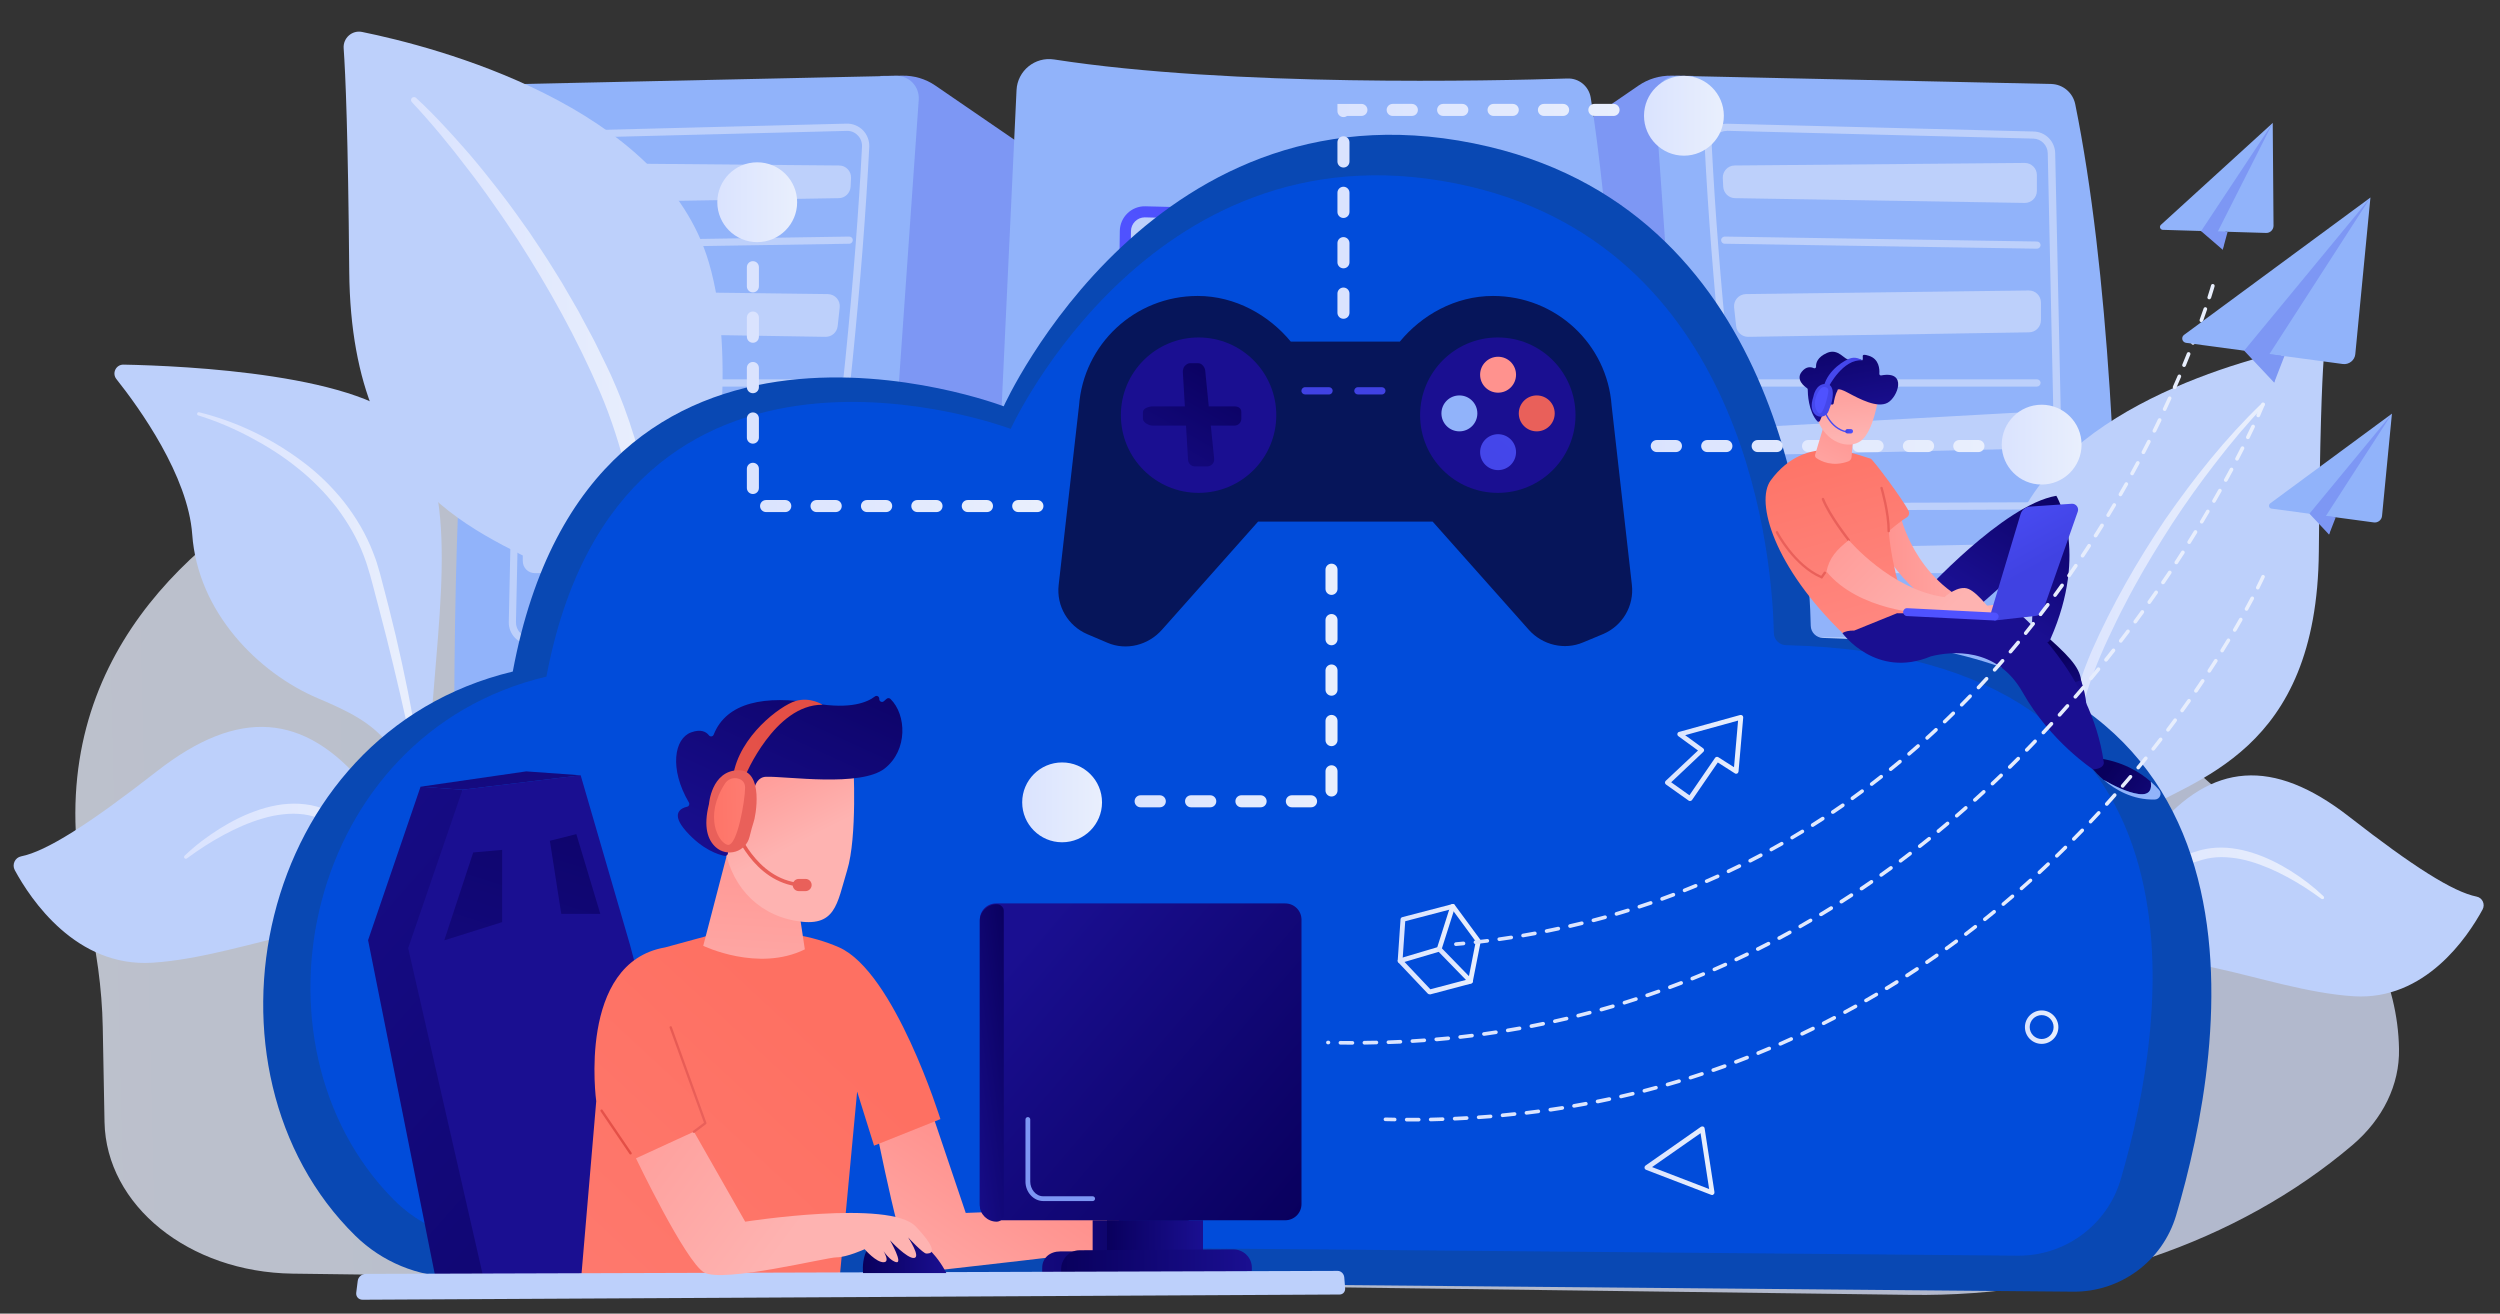 <?xml version="1.0" encoding="utf-8"?>
<!-- Generator: Adobe Illustrator 24.0.1, SVG Export Plug-In . SVG Version: 6.00 Build 0)  -->
<svg version="1.1" xmlns="http://www.w3.org/2000/svg" xmlns:xlink="http://www.w3.org/1999/xlink" x="0px" y="0px"
	 viewBox="0 0 2824.8 1484.3" style="enable-background:new 0 0 2824.8 1484.3;" xml:space="preserve">
<rect x="0" y="0" width="2824.8" height="1484.3" fill="#333333" stroke="none"/>
<style type="text/css">
	.st0{display:none;}
	.st1{display:inline;fill:#FFFFFF;}
	.st2{opacity:0.76;fill:url(#SVGID_1_);}
	.st3{fill:#7D97F4;}
	.st4{fill:#91B3FA;}
	.st5{fill:#BDD0FB;}
	.st6{opacity:0.82;fill:#FFFFFF;}
	.st7{fill:url(#SVGID_2_);}
	.st8{fill:url(#SVGID_3_);}
	.st9{fill:url(#SVGID_4_);}
	.st10{fill:url(#SVGID_5_);}
	.st11{fill:url(#SVGID_6_);}
	.st12{fill:url(#SVGID_7_);}
	.st13{fill:#0948B3;}
	.st14{fill:#014CDA;}
	.st15{fill:#06155A;}
	.st16{fill:url(#SVGID_8_);}
	.st17{fill:url(#SVGID_9_);}
	.st18{fill:url(#SVGID_10_);}
	.st19{fill:url(#SVGID_11_);}
	.st20{fill:url(#SVGID_12_);}
	.st21{fill:url(#SVGID_13_);}
	.st22{fill:url(#SVGID_14_);}
	.st23{fill:url(#SVGID_15_);}
	.st24{fill:url(#SVGID_16_);}
	.st25{fill:url(#SVGID_17_);}
	.st26{fill:url(#SVGID_18_);}
	.st27{fill:url(#SVGID_19_);}
	.st28{fill:url(#SVGID_20_);}
	.st29{fill:url(#SVGID_21_);}
	.st30{fill:url(#SVGID_22_);}
	.st31{fill:url(#SVGID_23_);}
	.st32{fill:url(#SVGID_24_);}
	.st33{fill:url(#SVGID_25_);}
	.st34{fill:url(#SVGID_26_);}
	.st35{fill:url(#SVGID_27_);}
	.st36{fill:url(#SVGID_28_);}
	.st37{fill:url(#SVGID_29_);}
	.st38{fill:url(#SVGID_30_);}
	.st39{fill:url(#SVGID_31_);}
	.st40{fill:url(#SVGID_32_);}
	.st41{fill:url(#SVGID_33_);}
	.st42{fill:url(#SVGID_34_);}
	.st43{fill:url(#SVGID_35_);}
	.st44{fill:url(#SVGID_36_);}
	.st45{fill:url(#SVGID_37_);}
	.st46{fill:url(#SVGID_38_);}
	.st47{fill:url(#SVGID_39_);}
	.st48{fill:url(#SVGID_40_);}
	.st49{fill:url(#SVGID_41_);}
	.st50{fill:url(#SVGID_42_);}
	.st51{fill:url(#SVGID_43_);}
	.st52{fill:url(#SVGID_44_);}
	.st53{fill:url(#SVGID_45_);}
	.st54{fill:url(#SVGID_46_);}
	.st55{fill:url(#SVGID_47_);}
	.st56{fill:url(#SVGID_48_);}
	.st57{fill:url(#SVGID_49_);}
	.st58{fill:url(#SVGID_50_);}
	.st59{fill:url(#SVGID_51_);}
	.st60{fill:url(#SVGID_52_);}
	.st61{fill:url(#SVGID_53_);}
	.st62{fill:url(#SVGID_54_);}
	.st63{fill:url(#SVGID_55_);}
	.st64{fill:url(#SVGID_56_);}
	.st65{fill:url(#SVGID_57_);}
	.st66{fill:url(#SVGID_58_);}
	.st67{fill:url(#SVGID_59_);}
	.st68{fill:url(#SVGID_60_);}
	.st69{fill:url(#SVGID_61_);}
	.st70{fill:url(#SVGID_62_);}
	.st71{fill:url(#SVGID_63_);}
	.st72{fill:url(#SVGID_64_);}
	.st73{fill:url(#SVGID_65_);}
	.st74{fill:url(#SVGID_66_);}
	.st75{fill:url(#SVGID_67_);}
	.st76{fill:url(#SVGID_68_);}
	.st77{fill:url(#SVGID_69_);}
	.st78{fill:url(#SVGID_70_);}
	.st79{fill:url(#SVGID_71_);}
	.st80{fill:url(#SVGID_72_);}
	.st81{fill:url(#SVGID_73_);}
	.st82{fill:url(#SVGID_74_);}
	.st83{fill:url(#SVGID_75_);}
	.st84{fill:url(#SVGID_76_);}
	.st85{fill:url(#SVGID_77_);}
	.st86{fill:url(#SVGID_78_);}
	.st87{fill:url(#SVGID_79_);}
	.st88{fill:url(#SVGID_80_);}
	.st89{fill:url(#SVGID_81_);}
</style>
<g id="Background" class="st0">
	<rect x="164.4" y="-83.9" class="st1" width="2475" height="1650"/>
</g>
<g id="Illustration">
	<g>
		
			<linearGradient id="SVGID_1_" gradientUnits="userSpaceOnUse" x1="-1654.328" y1="1006.996" x2="-4203.298" y2="1016.614" gradientTransform="matrix(1 -1.860000e-02 1.460000e-02 0.783 3998.774 60.226)">
			<stop  offset="0" style="stop-color:#DAE3FE"/>
			<stop  offset="1" style="stop-color:#E9EFFD"/>
		</linearGradient>
		<path class="st2" d="M2611.3,981l-55.9-50c0,0-251.3-173.7-259.3-370.8c-8-197.1-119.5-223.1-386.7-234.4
			c-225.9-9.6-486.9-38.2-697.4,74.5c-92.4,49.5-201.5,74.9-312.1,72.3l-243.6-5.6c-116.2-2.7-230.8,25.5-325.6,80.2
			c-140.6,81.1-292.2,230.1-232,482.1c10.2,42.8,16.6,87.7,17.4,131.3l2,107.2c1.8,94.1,95.2,169.7,212.4,171.3l1828.7,24
			c188,2.5,369.1-59,498.8-169.2c34.6-29.4,53.5-68.4,52.7-108.7C2709.4,1109.7,2674,1037.1,2611.3,981z"/>
		<g>
			<g>
				<path class="st3" d="M1737.8,174.6l113.6-77.9c10.9-7.5,23.9-11.4,37.2-11.2l24.9,0.3c0,0,122.3,776.7,107.2,1106.2
					c-1.3,29.1-8.2,117-8.2,117s-15,1.8-31.3,3.1c-16.7,1.4-33.5-2.3-48.1-10.5l-162.4-91.5L1737.8,174.6z"/>
				<path class="st4" d="M2317.7,94.9l-421.9-9.2c-14.8-0.3-26.6,12.1-25.6,26.9l81.6,1165c1.2,16.7,13.1,30.7,29.5,34.4l0,0
					l381.9-16.4c10.9-0.5,19.6-9.1,20.2-20c6.4-120.8,37.4-783.5-38.6-1158.1C2342.1,104.7,2330.9,95.2,2317.7,94.9z"/>
				<path class="st5" d="M1946.6,201.2l0.5,9.8c0.4,7.1,6.2,12.8,13.3,12.9l327.3,5.4c7.6,0.1,13.8-6,13.8-13.6v-18
					c0-7.5-6.2-13.6-13.7-13.6l-327.8,2.9C1952.4,187,1946.3,193.5,1946.6,201.2z"/>
				<path class="st5" d="M1959.4,347.4l2.3,21.1c0.8,7,6.7,12.2,13.7,12.1l317.3-5.1c7.4-0.1,13.4-6.2,13.4-13.6v-20.1
					c0-7.6-6.2-13.7-13.8-13.6l-319.6,4.1C1964.7,332.5,1958.6,339.4,1959.4,347.4z"/>
				<path class="st5" d="M1965,498.4l0.6,4.1c0.9,6.9,6.9,11.9,13.8,11.8l313.4-7.4c8.2-0.2,14.4-7.6,13.1-15.8l-2.3-14
					c-1.1-6.8-7.2-11.7-14.2-11.4L1977.7,483C1969.8,483.4,1964,490.5,1965,498.4z"/>
				<path class="st5" d="M1978.3,635.6L1978.3,635.6c0.8,6.8,6.6,12,13.5,12h312.2c7.5,0,13.6-6.1,13.6-13.6v-6.4
					c0-7.6-6.3-13.7-13.9-13.6l-312.2,6.4C1983.5,620.5,1977.3,627.6,1978.3,635.6z"/>
				<path class="st5" d="M2001.7,779.5l33.8,455.6c0.6,7.5,7,13.1,14.5,12.5l261.2-18.6c7.2-0.5,12.7-6.5,12.6-13.7l-6.2-437
					c-0.1-7.4-6.2-13.4-13.6-13.4h-288.9C2007.4,765,2001.1,771.7,2001.7,779.5z"/>
				<path class="st6" d="M2282.3,1152c-2.2,0-4.1-1.8-4.1-4.1V836c0-7.2-2.8-14-7.9-19.1c-5.1-5.1-11.8-7.9-19-7.9c0,0-0.1,0-0.1,0
					c-186.3,0.8-189.9,0-191-0.3c-2.2-0.5-3.6-2.7-3.1-4.9c0.5-2.1,2.6-3.5,4.7-3.1c4.8,0.6,75.5,0.6,189.4,0.1c0.1,0,0.1,0,0.2,0
					c9.3,0,18.1,3.6,24.8,10.2c6.7,6.6,10.3,15.5,10.3,24.9v311.9C2286.3,1150.1,2284.5,1152,2282.3,1152z"/>
				<g>
					<path class="st5" d="M2308.4,728.3h-303.2c-12.5,0-23.2-9.3-24.8-21.7c-29.6-223.4-46.8-395.2-54.2-540.6
						c-0.4-6.9,2.2-13.8,7.1-18.7c4.8-5,11.6-7.7,18.6-7.5l345.9,8.8c13.4,0.3,24.1,11.1,24.4,24.5l11.4,529.8
						c0.1,6.8-2.4,13.2-7.1,18C2321.5,725.7,2315.2,728.3,2308.4,728.3z M1951.1,147.9c-4.6,0-8.9,1.8-12.1,5.1
						c-3.3,3.4-5,7.9-4.8,12.6c7.4,145.2,24.6,316.7,54.2,539.9c1.1,8.4,8.3,14.7,16.7,14.7h303.2c4.6,0,8.9-1.8,12.1-5.1
						c3.2-3.3,4.9-7.6,4.8-12.2l-11.4-529.8c-0.2-9-7.4-16.3-16.4-16.5l-345.9-8.8C1951.4,147.9,1951.2,147.9,1951.1,147.9z"/>
				</g>
				<path class="st5" d="M2301.6,281C2301.5,281,2301.5,281,2301.6,281l-352.9-5.6c-2.2,0-4-1.9-4-4.1c0-2.2,1.9-3.9,4.1-4
					l352.9,5.6c2.2,0,4,1.9,4,4.1C2305.6,279.2,2303.8,281,2301.6,281z"/>
				<path class="st5" d="M2301.6,436.8h-323.4c-2.2,0-4.1-1.8-4.1-4.1c0-2.2,1.8-4.1,4.1-4.1h323.4c2.2,0,4.1,1.8,4.1,4.1
					C2305.6,435,2303.8,436.8,2301.6,436.8z"/>
				<path class="st5" d="M2080.3,576.4c-52.7,0-92.6-0.2-94.8-0.9c-2.1-0.7-3.3-2.9-2.7-5.1c0.6-2,2.7-3.2,4.7-2.8
					c9.8,1.2,233,0.3,318.4-0.1c0,0,0,0,0,0c2.2,0,4.1,1.8,4.1,4c0,2.2-1.8,4.1-4,4.1C2251,576,2153.4,576.4,2080.3,576.4z"/>
			</g>
			<g>
				<path class="st3" d="M1170.5,174.6l-113.6-77.9c-10.9-7.5-23.9-11.4-37.2-11.2l-24.9,0.3c0,0-122.3,776.7-107.2,1106.2
					c1.3,29.1,8.2,117,8.2,117s15,1.8,31.3,3.1c16.7,1.4,33.5-2.3,48.1-10.5l162.4-91.5L1170.5,174.6z"/>
				<path class="st4" d="M590.6,94.9l421.9-9.2c14.8-0.3,26.6,12.1,25.6,26.9l-81.6,1165c-1.2,16.7-13.1,30.7-29.5,34.4l0,0
					l-381.9-16.4c-10.9-0.5-19.6-9.1-20.2-20c-6.4-120.8-37.4-783.5,38.6-1158.1C566.1,104.7,577.3,95.2,590.6,94.9z"/>
				<path class="st5" d="M961.6,201.2l-0.5,9.8c-0.4,7.1-6.2,12.8-13.3,12.9l-327.3,5.4c-7.6,0.1-13.8-6-13.8-13.6v-18
					c0-7.5,6.2-13.6,13.7-13.6l327.8,2.9C955.9,187,962,193.5,961.6,201.2z"/>
				<path class="st5" d="M948.8,347.4l-2.3,21.1c-0.8,7-6.7,12.2-13.7,12.1l-317.3-5.1c-7.4-0.1-13.4-6.2-13.4-13.6v-20.1
					c0-7.6,6.2-13.7,13.8-13.6l319.6,4.1C943.5,332.5,949.7,339.4,948.8,347.4z"/>
				<path class="st5" d="M943.2,498.4l-0.6,4.1c-0.9,6.9-6.9,11.9-13.8,11.8l-313.4-7.4c-8.2-0.2-14.4-7.6-13.1-15.8l2.3-14
					c1.1-6.8,7.2-11.7,14.2-11.4L930.5,483C938.4,483.4,944.3,490.5,943.2,498.4z"/>
				<path class="st5" d="M929.9,635.6L929.9,635.6c-0.8,6.8-6.6,12-13.5,12H604.3c-7.5,0-13.6-6.1-13.6-13.6v-6.4
					c0-7.6,6.3-13.7,13.9-13.6l312.2,6.4C924.8,620.5,930.9,627.6,929.9,635.6z"/>
				<path class="st5" d="M906.5,779.5l-33.8,455.6c-0.6,7.5-7,13.1-14.5,12.5L597,1229.1c-7.2-0.5-12.7-6.5-12.6-13.7l6.2-437
					c0.1-7.4,6.2-13.4,13.6-13.4H893C900.9,765,907.1,771.7,906.5,779.5z"/>
				<g>
					<path class="st5" d="M625.9,1152c-2.2,0-4.1-1.8-4.1-4.1V836c0-9.4,3.7-18.3,10.3-24.9c6.6-6.6,15.4-10.2,24.8-10.2
						c0.1,0,0.1,0,0.2,0c114.2,0.5,185,0.5,189.4-0.1c2.2-0.5,4.3,0.9,4.8,3.1c0.5,2.2-1,4.4-3.2,4.9c-1.2,0.3-4.8,1.1-191,0.3
						c-7.1-0.1-14,2.8-19.1,7.9c-5.1,5.1-7.9,11.9-7.9,19.1v311.9C630,1150.1,628.2,1152,625.9,1152z"/>
					<g>
						<path class="st5" d="M903.1,728.3H599.9c-6.8,0-13.1-2.7-17.9-7.5c-4.7-4.8-7.3-11.3-7.1-18L586.2,173
							c0.3-13.4,11-24.1,24.4-24.5l345.9-8.8c7-0.2,13.7,2.6,18.6,7.5c4.8,5,7.4,11.8,7.1,18.7c-7.4,145.4-24.7,317.1-54.2,540.6
							C926.3,719,915.6,728.3,903.1,728.3z M956.7,147.9l-345.9,8.8c-9,0.2-16.2,7.5-16.4,16.5L583,702.9c-0.1,4.6,1.6,8.9,4.8,12.2
							c3.2,3.3,7.5,5.1,12.1,5.1h303.2c8.4,0,15.6-6.3,16.7-14.7c29.5-223.2,46.8-394.8,54.2-539.9c0.2-4.7-1.4-9.2-4.8-12.6
							C965.9,149.5,961.5,147.7,956.7,147.9L956.7,147.9z"/>
					</g>
					<path class="st5" d="M606.7,281c-2.2,0-4-1.8-4.1-4c0-2.2,1.8-4.1,4-4.1l352.9-5.6c2.3,0,4.1,1.8,4.1,4c0,2.2-1.8,4.1-4,4.1
						L606.7,281C606.7,281,606.7,281,606.7,281z"/>
					<path class="st5" d="M930,436.8H606.7c-2.2,0-4.1-1.8-4.1-4.1c0-2.2,1.8-4.1,4.1-4.1H930c2.2,0,4.1,1.8,4.1,4.1
						C934.1,435,932.3,436.8,930,436.8z"/>
					<path class="st5" d="M827.9,576.4c-73.1,0-170.7-0.4-225.7-0.7c-2.2,0-4.1-1.8-4-4.1c0-2.2,1.8-4,4.1-4c0,0,0,0,0,0
						c85.4,0.4,308.6,1.3,318.4,0.1c2-0.4,4.1,0.7,4.7,2.8c0.7,2.1-0.5,4.4-2.7,5.1C920.5,576.2,880.6,576.4,827.9,576.4z"/>
				</g>
			</g>
			<g>
				<path class="st4" d="M1145.2,1327.3h663c37.3,0,67.1-31,65.6-68.2c-8.5-219.6-37.6-908.1-76.4-1148.7
					c-2.1-12.9-13.3-22.2-26.4-21.7c-83.2,2.7-379.7,9.6-579.9-21.5c-21.7-3.4-41.5,12.8-42.5,34.7l-55.1,1171.3
					C1092.2,1302.7,1115.7,1327.3,1145.2,1327.3z"/>
				<linearGradient id="SVGID_2_" gradientUnits="userSpaceOnUse" x1="1676.605" y1="191.891" x2="1507.97" y2="419.548">
					<stop  offset="0" style="stop-color:#4042E2"/>
					<stop  offset="1" style="stop-color:#4F52FF"/>
				</linearGradient>
				<path class="st7" d="M1265.3,261l-4.4,351.1c-0.2,15.7,12.4,28.6,28.1,28.7l405.9,2.2c16,0.1,29-13.2,28.4-29.2l-11-343.2
					c-0.5-15-12.6-27-27.6-27.4l-390.5-10.1C1278.5,232.7,1265.5,245.3,1265.3,261z"/>
				<path class="st5" d="M1289.1,628.1c-4.2,0-8.1-1.7-11.1-4.7c-2.9-3-4.5-7-4.5-11.2l4.4-351.1c0.1-8.5,7.1-15.5,15.6-15.5
					l390.9,10.1c8.3,0.2,15,6.9,15.2,15.1l11,343.2c0.1,4.3-1.4,8.3-4.4,11.4c-3,3.1-7,4.8-11.2,4.8L1289.1,628.1z"/>
				<circle class="st3" cx="1320.8" cy="305.4" r="13.2"/>
				<path class="st3" d="M1373.4,302.3L1373.4,302.3c-2,6,2.4,12.3,8.7,12.5l265.5,11.7c5.4,0.2,10-4.1,10-9.6V316
					c0-5.1-4.1-9.4-9.2-9.6l-265.5-10.8C1378.6,295.5,1374.7,298.2,1373.4,302.3z"/>
				<path class="st3" d="M1343.4,376.8c0,7.3-5.9,13.2-13.2,13.2c-7.3,0-13.2-5.9-13.2-13.2c0-7.3,5.9-13.2,13.2-13.2
					C1337.5,363.6,1343.4,369.5,1343.4,376.8z"/>
				<path class="st3" d="M1382.9,373.7L1382.9,373.7c-2,6,2.4,12.3,8.7,12.5l265.5,11.7c5.4,0.2,10-4.1,10-9.6v-0.9
					c0-5.1-4.1-9.4-9.2-9.6l-265.5-10.7C1388.1,366.9,1384.3,369.6,1382.9,373.7z"/>
				<path class="st3" d="M1343.4,450c0,7.3-5.9,13.2-13.2,13.2c-7.3,0-13.2-5.9-13.2-13.2c0-7.3,5.9-13.2,13.2-13.2
					C1337.5,436.8,1343.4,442.7,1343.4,450z"/>
				<path class="st3" d="M1382.9,446.9L1382.9,446.9c-2,6,2.4,12.3,8.7,12.5l265.5,11.7c5.4,0.2,10-4.1,10-9.6v-0.9
					c0-5.1-4.1-9.4-9.2-9.6l-265.5-10.7C1388.1,440.1,1384.3,442.8,1382.9,446.9z"/>
				<path class="st3" d="M1343.4,533.3c0,7.3-5.9,13.2-13.2,13.2c-7.3,0-13.2-5.9-13.2-13.2c0-7.3,5.9-13.2,13.2-13.2
					C1337.5,520.1,1343.4,526,1343.4,533.3z"/>
				<path class="st3" d="M1382.9,530.2L1382.9,530.2c-2,6,2.4,12.3,8.7,12.5l265.5,11.7c5.4,0.2,10-4.1,10-9.6v-0.9
					c0-5.1-4.1-9.4-9.2-9.6l-265.5-10.7C1388.1,523.4,1384.3,526.1,1382.9,530.2z"/>
			</g>
		</g>
		<g>
			<path class="st5" d="M2341.2,1124.5c0,0-6-158.3,66.3-201.7c72.3-43.4,210.6-71.9,212.6-299.4c1.1-133.2,3.6-191.4,5.4-216.8
				c0.7-9.9-8.2-17.8-17.9-15.8c-68.9,14-292.5,70.8-337.4,224.6C2217,797.8,2341.2,1124.5,2341.2,1124.5z"/>
			<linearGradient id="SVGID_3_" gradientUnits="userSpaceOnUse" x1="2319.473" y1="765.111" x2="2559.058" y2="765.111">
				<stop  offset="0" style="stop-color:#DAE3FE"/>
				<stop  offset="1" style="stop-color:#E9EFFD"/>
			</linearGradient>
			<path class="st8" d="M2558.4,458.3c-19.4,20.4-37.6,42.1-54.8,64.5c-17.4,22.3-33.7,45.3-49.2,68.9
				c-15.2,23.7-30.1,47.8-43.5,72.5c-3.5,6.1-6.6,12.5-9.9,18.7l-4.9,9.4c-1.6,3.1-3.2,6.3-4.7,9.5c-6,12.7-12.3,25.4-17.7,38.3
				c-11.1,25.7-19.6,52.5-26.4,79.8c-6.6,27.3-11.3,55-14.3,83c-3,28-4.1,56.1-3.7,84.3c0.4,28.1,2.3,56.4,6.5,84.1l0,0.2
				c0.3,1.9-1,3.7-3,4c-1.9,0.3-3.6-1-4-2.8c-10.2-56.4-11.6-113.8-6.4-170.7c5.2-56.9,18.5-113.3,40.9-166.1
				c23.1-52.3,51.5-101.9,83.3-149.1c32.5-46.8,67.9-91.5,109.1-131.1c0.8-0.8,2.1-0.7,2.8,0.1
				C2559.2,456.3,2559.2,457.5,2558.4,458.3L2558.4,458.3z"/>
		</g>
		<g>
			<path class="st5" d="M2308.5,1360.3c-7.3,3.8,40.8-79,44.5-151.9c3.7-72.9,20.1-197.4,83-271.9c62.9-74.5,131.8-81.2,218.5-13.6
				c72.3,56.4,117.4,84.9,143.9,90.2c6.6,1.3,9.9,8.7,6.7,14.6c-17,31.2-64.9,103-145.5,98c-102.7-6.4-227.3-73.2-265.2-17.5
				c-38,55.7-33.1,86.9-34.2,113.3C2359.1,1247.9,2356.5,1335,2308.5,1360.3z"/>
			<linearGradient id="SVGID_4_" gradientUnits="userSpaceOnUse" x1="2362.948" y1="1045.947" x2="2626.086" y2="1045.947">
				<stop  offset="0" style="stop-color:#DAE3FE"/>
				<stop  offset="1" style="stop-color:#E9EFFD"/>
			</linearGradient>
			<path class="st9" d="M2622.8,1015.5c-12.2-9.1-25.2-17.4-38.5-24.6c-13.4-7.2-27.2-13.3-41.6-17.5c-7.2-2.1-14.4-3.6-21.7-4.3
				c-7.3-0.8-14.6-0.9-21.7,0.1c-1.8,0.3-3.6,0.5-5.3,0.9c-1.7,0.4-3.5,0.8-5.2,1.3l-10.7,3.3l-10.4,4l-10.1,4.8
				c-13.1,6.9-25.1,15.9-35.2,26.8c-10.1,10.9-18.6,23.4-25.6,36.8c-1.8,3.3-3.6,6.6-5.1,10.1c-1.5,3.5-3.2,6.9-4.6,10.4
				c-2.7,7.1-5.6,14.1-7.9,21.4c-5.1,14.4-8.6,29.4-12.4,44.3l0,0.1c-0.3,1.1-1.3,1.7-2.4,1.4c-1-0.2-1.6-1.2-1.5-2.2
				c2.4-15.3,5.3-30.6,9.5-45.6c4-15.1,9.3-29.8,16.2-44c6.9-14.1,15.3-27.8,26-39.7c10.7-11.9,23.5-22.1,37.7-29.5l10.8-5.2
				l11.2-4.3l11.4-3.5c1.9-0.6,4-0.9,6-1.4c2-0.5,4.1-0.6,6.1-1c8.2-1,16.4-0.9,24.4,0.1c8,1,15.9,2.9,23.5,5.3
				c15.2,4.9,29.4,12,42.7,20.3c13.3,8.4,25.7,17.8,37,28.6c0.8,0.8,0.8,2.1,0.1,2.9C2624.8,1016,2623.6,1016.1,2622.8,1015.5
				L2622.8,1015.5z"/>
		</g>
		<g>
			<g>
				<path class="st5" d="M718.6,888.8c0,0,7-184-77-234.4c-84-50.5-244.8-83.6-247-347.9c-1.3-154.7-4.2-222.4-6.3-252
					c-0.8-11.5,9.5-20.7,20.8-18.4c80.1,16.3,339.9,82.3,392,261C862.9,509.1,718.6,888.8,718.6,888.8z"/>
				<linearGradient id="SVGID_5_" gradientUnits="userSpaceOnUse" x1="464.524" y1="471.505" x2="746.357" y2="471.505">
					<stop  offset="0" style="stop-color:#DAE3FE"/>
					<stop  offset="1" style="stop-color:#E9EFFD"/>
				</linearGradient>
				<path class="st10" d="M470.1,110.6c6.2,5.7,12.1,11.4,17.9,17.3c5.8,5.9,11.5,11.9,17.1,18c5.6,6.1,11.2,12.2,16.6,18.4l8.2,9.3
					l8,9.5l7.9,9.6l7.7,9.7c5.2,6.5,10.3,13,15.3,19.6c10.1,13.1,19.6,26.7,29.2,40.2c9.2,13.8,18.6,27.5,27.2,41.6l6.6,10.6
					c2.2,3.5,4.4,7,6.4,10.7l12.5,21.5l3.1,5.4l2.9,5.5l5.9,11l5.9,11c2,3.6,3.9,7.3,5.7,11.1c7.2,15,14.9,29.6,21.3,45.2
					c1.7,3.8,3.2,7.7,4.8,11.6c1.5,3.9,3.1,7.8,4.6,11.7l4.2,11.8l2.1,5.9l1.9,6l3.9,11.9l3.5,12c2.4,8,4.3,16.2,6.4,24.2
					c7.7,32.5,13.2,65.5,16.1,98.7c3.2,33.2,3.8,66.5,2.6,99.8c-0.7,16.6-1.9,33.2-3.7,49.7c-1.7,16.6-4,32.9-7.4,49.5
					c-0.6,3.2-3.7,5.2-6.9,4.6c-3-0.6-5-3.5-4.6-6.5l0-0.3c4.5-32,6.7-64.8,6.9-97.4c0.3-32.6-1.2-65.2-4.7-97.6
					c-3.5-32.4-9-64.5-16.7-96c-8-31.4-17.7-62.5-30.5-92.3C652.4,383.5,620.5,326,585.1,271l-13.6-20.4c-4.5-6.9-9.4-13.4-14-20.2
					c-4.6-6.8-9.5-13.4-14.3-20l-7.3-9.9l-7.5-9.7c-19.7-26.1-40.7-51.5-63-75.4l-0.1-0.1c-1.2-1.3-1.2-3.4,0.2-4.7
					C466.9,109.4,468.8,109.4,470.1,110.6z"/>
			</g>
			<g>
				<path class="st5" d="M562,1303.6c11.5,8.9-88.1-186.7-76.3-459.6c5.6-128.6,37.1-284.7-21.6-359.3
					c-48.9-62.1-256.3-71.4-324.5-72.7c-8.5-0.2-13.4,9.6-8.1,16.3c26.1,32.9,80.9,109.1,85.7,175.6
					c6.3,87.7,74.4,156.5,142.2,185.2c67.7,28.7,104.2,50.5,115.6,170.5C486.4,1079.5,529.3,1278.4,562,1303.6z"/>
				<linearGradient id="SVGID_6_" gradientUnits="userSpaceOnUse" x1="222.676" y1="672.489" x2="476.458" y2="672.489">
					<stop  offset="0" style="stop-color:#DAE3FE"/>
					<stop  offset="1" style="stop-color:#E9EFFD"/>
				</linearGradient>
				<path class="st11" d="M224.9,465.8c42.1,10.4,81.9,29.5,116.8,55.7c17.5,13,33.3,28.4,47,45.6c13.5,17.3,24.9,36.4,32.8,57
					l2.9,7.7c1,2.6,1.7,5.2,2.5,7.9c1.7,5.3,3.1,10.5,4.4,15.7c2.8,10.4,5.5,20.8,8.1,31.2c5.3,20.9,10.2,41.8,14.8,62.8
					c9.2,42,17,84.4,22.2,127.2c0.2,1.3-0.7,2.4-2,2.5c-1.2,0.1-2.3-0.7-2.5-1.8l0-0.1c-4-21-8.3-42-13-62.9
					c-4.6-20.9-9.5-41.8-14.5-62.6c-5-20.8-10.2-41.6-15.7-62.3c-2.7-10.4-5.4-20.7-8.2-31.1l-2.1-7.8c-0.7-2.6-1.5-5-2.3-7.5
					c-0.8-2.5-1.4-5-2.3-7.5l-2.7-7.4c-7.3-19.6-18.1-37.8-30.7-54.6c-6.5-8.3-13.3-16.3-20.8-23.7c-1.8-1.9-3.7-3.7-5.6-5.5
					c-1.9-1.8-3.8-3.7-5.8-5.4c-4-3.5-7.9-7-12.1-10.2c-16.4-13.3-34.5-24.7-53.2-34.6c-18.8-10-38.5-18.4-58.8-24.7l-0.1,0
					c-1-0.3-1.5-1.3-1.2-2.3C223,466.2,224,465.6,224.9,465.8z"/>
			</g>
			<g>
				<path class="st5" d="M547.2,1338.4c7.7,4.1-43.6-84.3-47.6-162.2c-3.9-77.9-21.5-210.8-88.7-290.4
					c-67.2-79.5-140.7-86.8-233.4-14.5C100.3,931.6,52.1,962,23.9,967.6c-7,1.4-10.6,9.3-7.2,15.6c18.1,33.4,69.4,110,155.4,104.6
					c109.7-6.9,242.7-78.2,283.3-18.7c40.5,59.5,35.3,92.8,36.6,121C493.2,1218.4,495.9,1311.4,547.2,1338.4z"/>
				<linearGradient id="SVGID_7_" gradientUnits="userSpaceOnUse" x1="208.024" y1="1002.667" x2="488.963" y2="1002.667">
					<stop  offset="0" style="stop-color:#DAE3FE"/>
					<stop  offset="1" style="stop-color:#E9EFFD"/>
				</linearGradient>
				<path class="st12" d="M208.7,966.8c12.1-11.6,25.4-21.6,39.6-30.5c14.2-8.9,29.3-16.4,45.6-21.7c8.1-2.6,16.5-4.6,25-5.7
					c8.6-1,17.3-1.2,26-0.1c2.2,0.3,4.4,0.6,6.5,1c2.1,0.5,4.3,0.9,6.4,1.5l12.2,3.8l11.9,4.6l11.5,5.6c15.1,8,28.8,18.8,40.2,31.5
					c11.5,12.7,20.4,27.2,27.8,42.3l2.8,5.7c0.9,1.9,1.6,3.9,2.4,5.8c1.5,3.9,3.2,7.7,4.6,11.7c2.7,7.9,5.5,15.8,7.5,23.8
					c4.6,16,7.6,32.3,10.2,48.7c0.2,1.1-0.6,2.2-1.7,2.3c-1.1,0.2-2-0.5-2.3-1.5l0-0.1c-3.9-15.9-7.9-31.9-13.2-47.3
					c-2.4-7.8-5.5-15.3-8.4-22.9c-1.6-3.7-3.3-7.4-5-11.1c-1.6-3.7-3.5-7.3-5.4-10.8c-7.5-14.3-16.5-27.7-27.3-39.3
					c-10.8-11.7-23.6-21.3-37.6-28.6l-10.8-5.1l-11.1-4.3l-11.5-3.5c-1.9-0.5-3.7-0.9-5.6-1.4c-1.9-0.4-3.8-0.6-5.7-1
					c-7.6-1-15.5-1-23.2-0.1c-7.8,0.8-15.6,2.4-23.2,4.7c-15.3,4.4-30.1,11-44.4,18.7c-14.2,7.7-28.1,16.6-41.1,26.3l-0.1,0.1
					c-0.9,0.7-2.3,0.5-3-0.4C207.8,968.8,207.9,967.6,208.7,966.8z"/>
			</g>
		</g>
		<g>
			<path class="st13" d="M2059.7,720.8c-7.5-0.2-13.6-6.3-13.7-13.8c-1.4-77.3-25.5-461-363.5-541.2
				c-376.2-89.3-548.4,293.3-548.4,293.3S668.6,280.6,579.4,758.8c-291.9,70.1-367.7,451.2-177.9,637.5
				c30.2,29.6,70.6,46.3,112.9,46.7l1827.9,16.5c53.7,0.5,101.2-34.6,116.5-86.1C2515.8,1180.7,2590.7,733.2,2059.7,720.8z"/>
			<path class="st14" d="M2018,729c-7.5-0.2-13.6-6.2-13.7-13.8c-1.5-74.1-25.4-429.9-343.7-504.5
				C1304.8,127.3,1142,484.6,1142,484.6S701.8,317.9,617.4,764.5c-273.3,64.8-346.3,414.6-173.3,590.3
				c30.3,30.8,71.6,48.3,114.9,48.7l1720.8,15.3c53.8,0.5,101.4-34.8,116.5-86.4C2450,1149.3,2513.7,740.8,2018,729z"/>
		</g>
		<g>
			<path class="st15" d="M1843.9,660.9L1821,458.3l0,0c-5-69.7-63.1-123.9-134.1-123.9c-42.6,0-80.6,21.7-105.2,51.6h-123.2
				c-24.6-29.8-62.6-51.6-105.2-51.6c-71,0-129.1,54.6-134.1,124.3l0-0.2L1196.2,661c-2.7,23.7,10.5,46.2,32.4,55.6l22.8,9.7
				c21.3,9.1,46,2.7,61.4-14.6l108.7-122.3h197.3l108.7,122.3c15.4,17.2,40.2,23.2,61.4,14.1l22.8-9.5
				C1833.4,706.9,1846.6,684.5,1843.9,660.9z"/>
			<linearGradient id="SVGID_8_" gradientUnits="userSpaceOnUse" x1="1428.37" y1="162.03" x2="1393.057" y2="308.327">
				<stop  offset="0" style="stop-color:#09005D"/>
				<stop  offset="1" style="stop-color:#1A0F91"/>
			</linearGradient>
			<circle class="st16" cx="1354.3" cy="469.1" r="87.8"/>
			<linearGradient id="SVGID_9_" gradientUnits="userSpaceOnUse" x1="1849.358" y1="144.222" x2="1795.127" y2="256.468">
				<stop  offset="0" style="stop-color:#09005D"/>
				<stop  offset="1" style="stop-color:#1A0F91"/>
			</linearGradient>
			<circle class="st17" cx="1692.4" cy="469.1" r="87.8"/>
			<g>
				<g>
					<linearGradient id="SVGID_10_" gradientUnits="userSpaceOnUse" x1="1888.603" y1="-49.63" x2="1733.462" y2="324.979">
						<stop  offset="0" style="stop-color:#FE7062"/>
						<stop  offset="1" style="stop-color:#FF928E"/>
					</linearGradient>
					<circle class="st18" cx="1692.7" cy="423.4" r="20.3"/>
					<linearGradient id="SVGID_11_" gradientUnits="userSpaceOnUse" x1="1592.412" y1="635.517" x2="1975.404" y2="159.364">
						<stop  offset="0" style="stop-color:#4042E2"/>
						<stop  offset="1" style="stop-color:#4F52FF"/>
					</linearGradient>
					<circle class="st19" cx="1692.7" cy="510.9" r="20.3"/>
				</g>
				<g>
					<linearGradient id="SVGID_12_" gradientUnits="userSpaceOnUse" x1="1841.499" y1="10.159" x2="1754.469" y2="388.553">
						<stop  offset="0" style="stop-color:#E1473D"/>
						<stop  offset="1" style="stop-color:#E9605A"/>
					</linearGradient>
					<circle class="st20" cx="1736.4" cy="467.1" r="20.3"/>
					<circle class="st4" cx="1649" cy="467.1" r="20.3"/>
				</g>
			</g>
			<linearGradient id="SVGID_13_" gradientUnits="userSpaceOnUse" x1="1387.685" y1="399.685" x2="1271.422" y2="601.207">
				<stop  offset="0" style="stop-color:#09005D"/>
				<stop  offset="1" style="stop-color:#1A0F91"/>
			</linearGradient>
			<path class="st21" d="M1395,459.2h-29.2l-4-40.4c-0.4-4-3.8-8.4-7.8-8.4h-9.7c-2.2,0-4.2,1.7-5.7,3.2c-1.5,1.6-2.2,4.7-2.1,6.8
				l2.3,38.8h-36.4c-4.3,0-11,2.2-11,6.5v7.4c0,4.3,6.7,7.8,11,7.8h37.7l2.3,38.7c0.2,4.1,3.7,7.4,7.8,7.4h13.9c2.2,0,4.3-1,5.8-2.6
				c1.5-1.6,2.2-3.9,2-6.1l-3.8-37.4h26.8c4.3,0,7.7-3.5,7.7-7.8v-7.4C1402.7,461.4,1399.3,459.2,1395,459.2z"/>
			<g>
				<linearGradient id="SVGID_14_" gradientUnits="userSpaceOnUse" x1="1463.204" y1="529.408" x2="1323.212" y2="1021.271">
					<stop  offset="0" style="stop-color:#4042E2"/>
					<stop  offset="1" style="stop-color:#4F52FF"/>
				</linearGradient>
				<path class="st22" d="M1505.8,441.6c0,2.2-1.8,4.1-4.1,4.1h-27.1c-2.2,0-4.1-1.8-4.1-4.1l0,0c0-2.2,1.8-4.1,4.1-4.1h27.1
					C1504,437.5,1505.8,439.3,1505.8,441.6L1505.8,441.6z"/>
				<linearGradient id="SVGID_15_" gradientUnits="userSpaceOnUse" x1="1518.411" y1="545.121" x2="1378.419" y2="1036.984">
					<stop  offset="0" style="stop-color:#4042E2"/>
					<stop  offset="1" style="stop-color:#4F52FF"/>
				</linearGradient>
				<path class="st23" d="M1565.5,441.6c0,2.2-1.8,4.1-4.1,4.1h-27.1c-2.2,0-4.1-1.8-4.1-4.1l0,0c0-2.2,1.8-4.1,4.1-4.1h27.1
					C1563.7,437.5,1565.5,439.3,1565.5,441.6L1565.5,441.6z"/>
			</g>
		</g>
		<g>
			<g>
				<linearGradient id="SVGID_16_" gradientUnits="userSpaceOnUse" x1="1128.888" y1="1720.943" x2="83.326" y2="796.103">
					<stop  offset="0" style="stop-color:#09005D"/>
					<stop  offset="1" style="stop-color:#1A0F91"/>
				</linearGradient>
				<polygon class="st24" points="522.6,892.3 475.2,888.9 415.9,1062.3 493.6,1451.4 567.2,1440.5 				"/>
				<linearGradient id="SVGID_17_" gradientUnits="userSpaceOnUse" x1="620.412" y1="37.392" x2="625.457" y2="501.507">
					<stop  offset="0" style="stop-color:#09005D"/>
					<stop  offset="1" style="stop-color:#1A0F91"/>
				</linearGradient>
				<polygon class="st25" points="805.9,1424 712.1,1068.5 656.1,876 522.6,892.3 461.2,1071.3 545.5,1440.5 806.1,1440.5 				"/>
				<linearGradient id="SVGID_18_" gradientUnits="userSpaceOnUse" x1="552.22" y1="676.339" x2="572.399" y2="986.592">
					<stop  offset="0" style="stop-color:#09005D"/>
					<stop  offset="1" style="stop-color:#1A0F91"/>
				</linearGradient>
				<polygon class="st26" points="475.2,888.9 594.6,871.6 656.1,876 522.6,892.3 				"/>
				<linearGradient id="SVGID_19_" gradientUnits="userSpaceOnUse" x1="643.866" y1="707.673" x2="433.248" y2="1372.317">
					<stop  offset="0" style="stop-color:#09005D"/>
					<stop  offset="1" style="stop-color:#1A0F91"/>
				</linearGradient>
				<polygon class="st27" points="502,1062.5 567.4,1041.9 567.4,960.3 534.7,963.2 				"/>
				<linearGradient id="SVGID_20_" gradientUnits="userSpaceOnUse" x1="730.946" y1="735.267" x2="520.328" y2="1399.911">
					<stop  offset="0" style="stop-color:#09005D"/>
					<stop  offset="1" style="stop-color:#1A0F91"/>
				</linearGradient>
				<polygon class="st28" points="621.3,950 651.2,942.5 678.3,1032.6 634.2,1032.6 				"/>
			</g>
			<linearGradient id="SVGID_21_" gradientUnits="userSpaceOnUse" x1="1139.286" y1="1322.981" x2="1003.078" y2="1523.509">
				<stop  offset="0" style="stop-color:#FF928E"/>
				<stop  offset="1" style="stop-color:#FEB3B1"/>
			</linearGradient>
			<path class="st29" d="M989.1,1271.3c0,0,32.6,166.4,44.4,166.4c11.8,0,230.9-26.2,230.9-26.2v-47.4l-173.2,6.4l-41.8-123.7
				L989.1,1271.3z"/>
			<g>
				<g>
					<linearGradient id="SVGID_22_" gradientUnits="userSpaceOnUse" x1="1298.294" y1="1396.426" x2="1147.74" y2="1396.879">
						<stop  offset="0" style="stop-color:#09005D"/>
						<stop  offset="1" style="stop-color:#1A0F91"/>
					</linearGradient>
					<rect x="1234.6" y="1378.8" class="st30" width="108.5" height="35.3"/>
					<linearGradient id="SVGID_23_" gradientUnits="userSpaceOnUse" x1="1373.332" y1="1425.411" x2="1051.843" y2="1429.029">
						<stop  offset="0" style="stop-color:#09005D"/>
						<stop  offset="1" style="stop-color:#1A0F91"/>
					</linearGradient>
					<path class="st31" d="M1391.9,1432.7v5.8h-214.3v-5.8c0-11.6,8.9-18.7,20.5-18.7h173.7
						C1383.3,1414.1,1391.9,1421.2,1391.9,1432.7z"/>
					<linearGradient id="SVGID_24_" gradientUnits="userSpaceOnUse" x1="1250.839" y1="1396.455" x2="1359.345" y2="1396.455">
						<stop  offset="0" style="stop-color:#09005D"/>
						<stop  offset="1" style="stop-color:#1A0F91"/>
					</linearGradient>
					<rect x="1250.8" y="1378.8" class="st32" width="108.5" height="35.3"/>
					<linearGradient id="SVGID_25_" gradientUnits="userSpaceOnUse" x1="1482.154" y1="1364.883" x2="1145.418" y2="1077.333">
						<stop  offset="0" style="stop-color:#09005D"/>
						<stop  offset="1" style="stop-color:#1A0F91"/>
					</linearGradient>
					<path class="st33" d="M1470.6,1039.2c0-10.2-8.2-18.4-18.4-18.4h-326.7c-10.2,0-18.4,8.2-18.4,18.4v321.2
						c0,10.2,8.2,18.4,18.4,18.4h326.7c10.2,0,18.4-8.2,18.4-18.4V1039.2z"/>
					<linearGradient id="SVGID_26_" gradientUnits="userSpaceOnUse" x1="1198.99" y1="1425.082" x2="1414.538" y2="1425.082">
						<stop  offset="0" style="stop-color:#09005D"/>
						<stop  offset="1" style="stop-color:#1A0F91"/>
					</linearGradient>
					<path class="st34" d="M1414.5,1436l-21.9,1.1l-85.9,1.4H1199l0-4.3c0-11.6,9.3-21.5,20.8-21.5l86.9-0.6l86.8-0.4
						c11.6,0,21,9.2,21,20.8L1414.5,1436z"/>
				</g>
				<linearGradient id="SVGID_27_" gradientUnits="userSpaceOnUse" x1="1161.633" y1="1196.246" x2="1066.702" y2="1209.026">
					<stop  offset="0" style="stop-color:#09005D"/>
					<stop  offset="1" style="stop-color:#1A0F91"/>
				</linearGradient>
				<path class="st35" d="M1126.3,1021.7c-10.3,0-19.2,8.3-19.2,18.6V1362c0,10.2,8.8,18.4,19,18.4c4.1,0,8.1-3.4,8.1-7.5V1029
					C1134.2,1025,1130.3,1021.7,1126.3,1021.7z"/>
			</g>
			<linearGradient id="SVGID_28_" gradientUnits="userSpaceOnUse" x1="928.964" y1="1163.103" x2="-96.348" y2="2269.583">
				<stop  offset="0" style="stop-color:#FE7062"/>
				<stop  offset="1" style="stop-color:#FF928E"/>
			</linearGradient>
			<path class="st36" d="M948,1451.9H656l17.7-207.6c0,0-21.8-156.5,77.8-173.8c58.7-16,58.7-16,58.7-16s75-11.8,137.8,15.9
				c62.8,27.7,114.6,194.1,114.6,194.1l-75,30l-19.1-61.1L948,1451.9z"/>
			<linearGradient id="SVGID_29_" gradientUnits="userSpaceOnUse" x1="861.906" y1="917.79" x2="844.249" y2="1191.467">
				<stop  offset="0" style="stop-color:#FF928E"/>
				<stop  offset="1" style="stop-color:#FEB3B1"/>
			</linearGradient>
			<path class="st37" d="M824.3,954.6l-29.7,114.1c0,0,62.1,30,114.8,4l-16.6-110.6L824.3,954.6z"/>
			<linearGradient id="SVGID_30_" gradientUnits="userSpaceOnUse" x1="850.708" y1="833.878" x2="908.722" y2="949.907">
				<stop  offset="0" style="stop-color:#FF928E"/>
				<stop  offset="1" style="stop-color:#FEB3B1"/>
			</linearGradient>
			<path class="st38" d="M964.2,862.5c0,0,4.7,82.7-7,120.9c-11.7,38.2-12.6,65.4-58.7,57c-46-8.4-74.5-43.4-80.5-88
				c0,0-9.8-68.8,5.9-89.8C839.5,841.7,964.2,862.5,964.2,862.5z"/>
			<linearGradient id="SVGID_31_" gradientUnits="userSpaceOnUse" x1="968.149" y1="676.173" x2="823.114" y2="993.991">
				<stop  offset="0" style="stop-color:#09005D"/>
				<stop  offset="1" style="stop-color:#1A0F91"/>
			</linearGradient>
			<path class="st39" d="M842.7,931.1l2.9-0.2c3.6-0.2,6.4-3.5,5.9-7.1c-1.8-14-3.7-45.4,14-46.1c22.8-0.8,107.1,12.1,134.3-9.5
				c26.1-20.7,24.5-60.6,6.4-78.4c-1.2-1.2-3.1-1.3-4.4-0.2l-3.1,2.7c-2.1,1.9-5.4,0.3-5.2-2.6l0,0c0.2-2.7-2.9-4.4-5-2.7
				c-8.3,6.4-27.3,14.7-67.4,7.8c-57-9.8-100.3-1.2-114.7,35.3c-0.9,2.3-3.9,2.7-5.4,0.7c-3.1-3.9-8.9-7.3-20-3.3
				c-19.2,6.9-25,41.1-2.6,79.3c1.1,1.8,0.2,4.2-1.9,4.7c-7.2,1.6-19.2,7.5-1.2,27.8c18.7,21,36.4,26.4,43.5,27.8
				c1.8,0.3,3.4-0.9,3.7-2.7l4.8-35.1c0.3-2,2.3-3.2,4.2-2.5L842.7,931.1z"/>
			<linearGradient id="SVGID_32_" gradientUnits="userSpaceOnUse" x1="808.51" y1="924.906" x2="841.891" y2="924.906">
				<stop  offset="0" style="stop-color:#FF928E"/>
				<stop  offset="1" style="stop-color:#FEB3B1"/>
			</linearGradient>
			<path class="st40" d="M841.5,938.4c0,0,5-49.9-20.2-44.7c-25.1,5.2-8.2,54.9,7.6,62.7L841.5,938.4z"/>
			<path class="st3" d="M1234.6,1357.1h-55.8c-10.9,0-20.1-10-20.1-21.9v-70.3c0-1.5,1.2-2.7,2.7-2.7c1.5,0,2.7,1.2,2.7,2.7v70.3
				c0,8,5.9,16.5,14.7,16.5h55.8c1.5,0,2.7,1.2,2.7,2.7S1236.1,1357.1,1234.6,1357.1z"/>
			<g>
				<g>
					<g>
						<linearGradient id="SVGID_33_" gradientUnits="userSpaceOnUse" x1="888.479" y1="838.577" x2="861.994" y2="993.703">
							<stop  offset="0" style="stop-color:#E1473D"/>
							<stop  offset="1" style="stop-color:#E9605A"/>
						</linearGradient>
						<path class="st41" d="M903.7,1001.9c-53.4-5.1-74.7-64.9-75-65.5l3.9-1.3c0.2,0.6,20.7,57.9,71.5,62.7L903.7,1001.9z"/>
					</g>
				</g>
				<g>
					<linearGradient id="SVGID_34_" gradientUnits="userSpaceOnUse" x1="1071.689" y1="801.836" x2="502.081" y2="895.945">
						<stop  offset="0" style="stop-color:#E1473D"/>
						<stop  offset="1" style="stop-color:#E9605A"/>
					</linearGradient>
					<path class="st42" d="M841.9,876.9c0,0,33.5-81,87.5-80.6c0,0-13.6-9.2-30.5-4.2c-16.9,5-63.7,39.6-70.6,84.8
						C838.4,882.1,841.9,876.9,841.9,876.9z"/>
					<linearGradient id="SVGID_35_" gradientUnits="userSpaceOnUse" x1="824.88" y1="705.408" x2="825.721" y2="812.188">
						<stop  offset="0" style="stop-color:#E1473D"/>
						<stop  offset="1" style="stop-color:#E9605A"/>
					</linearGradient>
					<path class="st43" d="M833.8,870.3c-30,0.9-32.7,38.2-32.7,38.2c-6.7,26.3-1.2,40.8,7.7,48.8c6.1,5.5,14.6,7.3,22.4,4.9
						c7.8-2.4,13.8-8.7,15.7-16.6c1.8-7.2,3.6-13.9,4.5-16.3C853.8,923.6,863.8,869.4,833.8,870.3z"/>
				</g>
				<linearGradient id="SVGID_36_" gradientUnits="userSpaceOnUse" x1="785.765" y1="917.619" x2="949.462" y2="914.891">
					<stop  offset="0" style="stop-color:#FE7062"/>
					<stop  offset="1" style="stop-color:#FF928E"/>
				</linearGradient>
				<path class="st44" d="M834.9,880c-5.8-2.1-12.3,0.1-15.7,5.3c-24.2,37.2-7.4,66.9,2.9,69.3C833,957,841.9,904,841.9,890
					C841.9,884.2,838.7,881.3,834.9,880z"/>
				<linearGradient id="SVGID_37_" gradientUnits="userSpaceOnUse" x1="926.174" y1="965.072" x2="915.006" y2="984.773">
					<stop  offset="0" style="stop-color:#E1473D"/>
					<stop  offset="1" style="stop-color:#E9605A"/>
				</linearGradient>
				<path class="st45" d="M910.2,1006.9h-7.6c-3.8,0-6.9-3.1-6.9-6.9l0,0c0-3.8,3.1-6.9,6.9-6.9h7.6c3.8,0,6.9,3.1,6.9,6.9l0,0
					C917.1,1003.7,914,1006.9,910.2,1006.9z"/>
			</g>
			<path class="st5" d="M1511.5,1436l-1098.2,3.4c-4.5,0-8.6,3.5-9.1,7.9l-1.7,13.4c-0.5,4.4,2.7,7.9,7.2,7.9l1104-5.9
				c3.8,0,6.6-3.3,6.2-7.3l-1-12.2C1518.5,1439.2,1515.2,1436,1511.5,1436z"/>
			<linearGradient id="SVGID_38_" gradientUnits="userSpaceOnUse" x1="974.984" y1="1416.634" x2="1069.369" y2="1416.634">
				<stop  offset="0" style="stop-color:#09005D"/>
				<stop  offset="1" style="stop-color:#1A0F91"/>
			</linearGradient>
			<path class="st46" d="M975.2,1438.5h94.1c0,0-21.4-45.9-60.5-43.7C969.8,1397.1,975.2,1438.5,975.2,1438.5z"/>
			<linearGradient id="SVGID_39_" gradientUnits="userSpaceOnUse" x1="619.635" y1="1192.025" x2="894.574" y2="1396.339">
				<stop  offset="0" style="stop-color:#FF928E"/>
				<stop  offset="1" style="stop-color:#FEB3B1"/>
			</linearGradient>
			<path class="st47" d="M718.6,1308.8l65.5-30.1l57.9,101.7c0,0,163.7-25.5,192.8,5.5c29.1,30.9,15.5,30.5,11.8,30.5
				c-3.6,0-20.5-18.2-20.5-18.2s14.7,22.2,6.8,23.2c-7.9,1-27.3-20-27.3-20s15.9,27.7,6.4,24.6c-9.5-3.2-17.3-18.2-17.3-18.2
				s12.7,17.8,4.1,18.4c-8.6,0.7-21.8-14.7-21.8-14.7s-20.2,9.2-31.8,9.2c-11.6,0-128.5,29.2-149.6,17.1
				C774.5,1425.6,718.6,1308.8,718.6,1308.8z"/>
			<g>
				<linearGradient id="SVGID_40_" gradientUnits="userSpaceOnUse" x1="905.797" y1="1017.905" x2="762.022" y2="1238.612">
					<stop  offset="0" style="stop-color:#E1473D"/>
					<stop  offset="1" style="stop-color:#E9605A"/>
				</linearGradient>
				<path class="st48" d="M784.1,1280.1c-0.4,0-0.8-0.2-1.1-0.5c-0.5-0.6-0.3-1.5,0.3-1.9l12.1-9.1l-38.8-107.3
					c-0.3-0.7,0.1-1.5,0.8-1.7c0.7-0.3,1.5,0.1,1.7,0.8l39.1,108.2c0.2,0.6,0,1.2-0.5,1.6l-12.9,9.7
					C784.7,1280,784.4,1280.1,784.1,1280.1z"/>
			</g>
			<g>
				<linearGradient id="SVGID_41_" gradientUnits="userSpaceOnUse" x1="742.644" y1="1380.837" x2="614.415" y2="1100.733">
					<stop  offset="0" style="stop-color:#E1473D"/>
					<stop  offset="1" style="stop-color:#E9605A"/>
				</linearGradient>
				<path class="st49" d="M712.4,1304.5c-0.4,0-0.9-0.2-1.1-0.6l-32.7-48.2c-0.4-0.6-0.3-1.5,0.4-1.9c0.6-0.4,1.5-0.3,1.9,0.4
					l32.7,48.2c0.4,0.6,0.3,1.5-0.4,1.9C712.9,1304.4,712.7,1304.5,712.4,1304.5z"/>
			</g>
		</g>
		<g>
			<linearGradient id="SVGID_42_" gradientUnits="userSpaceOnUse" x1="1579.27" y1="1072.42" x2="1673.139" y2="1072.42">
				<stop  offset="0" style="stop-color:#DAE3FE"/>
				<stop  offset="1" style="stop-color:#E9EFFD"/>
			</linearGradient>
			<path class="st50" d="M1615.3,1123.5c-0.7,0-1.5-0.3-2-0.8l-33.3-35.2c-0.5-0.6-0.8-1.3-0.7-2l3.2-46.8c0.1-1.2,0.9-2.1,2-2.4
				l56.4-14.7c1.1-0.3,2.2,0.1,2.9,1l28.8,39.1c0.5,0.6,0.6,1.4,0.5,2.1l-9,45.5c-0.2,1-1,1.8-2,2.1l-46.1,12.2
				C1615.8,1123.5,1615.5,1123.5,1615.3,1123.5z M1584.8,1084.6l31.4,33.2l42.9-11.3l8.4-42.7l-27-36.7l-52.7,13.8L1584.8,1084.6z"
				/>
			<linearGradient id="SVGID_43_" gradientUnits="userSpaceOnUse" x1="1579.269" y1="1054.798" x2="1644.299" y2="1054.798">
				<stop  offset="0" style="stop-color:#DAE3FE"/>
				<stop  offset="1" style="stop-color:#E9EFFD"/>
			</linearGradient>
			<path class="st51" d="M1582,1088.3c-1.2,0-2.2-0.8-2.6-1.9c-0.4-1.4,0.4-2.9,1.8-3.4l42.8-12.7l14.9-47c0.5-1.4,2-2.2,3.4-1.8
				c1.4,0.5,2.2,2,1.8,3.4l-15.4,48.4c-0.3,0.9-1,1.5-1.8,1.8l-44.2,13.1C1582.5,1088.2,1582.2,1088.3,1582,1088.3z"/>
			<linearGradient id="SVGID_44_" gradientUnits="userSpaceOnUse" x1="1623.492" y1="1090.526" x2="1664.166" y2="1090.526">
				<stop  offset="0" style="stop-color:#DAE3FE"/>
				<stop  offset="1" style="stop-color:#E9EFFD"/>
			</linearGradient>
			<path class="st52" d="M1661.5,1111.3c-0.7,0-1.4-0.3-1.9-0.8l-35.2-36.2c-1-1.1-1-2.8,0.1-3.8c1.1-1,2.8-1,3.8,0.1l35.2,36.2
				c1,1.1,1,2.8-0.1,3.8C1662.8,1111.1,1662.1,1111.3,1661.5,1111.3z"/>
		</g>
		<linearGradient id="SVGID_45_" gradientUnits="userSpaceOnUse" x1="1858.203" y1="1311.616" x2="1937.296" y2="1311.616">
			<stop  offset="0" style="stop-color:#DAE3FE"/>
			<stop  offset="1" style="stop-color:#E9EFFD"/>
		</linearGradient>
		<path class="st53" d="M1934.6,1350.3c-0.3,0-0.7-0.1-1-0.2l-73.7-28.3c-0.9-0.4-1.6-1.2-1.7-2.2c-0.1-1,0.3-2,1.1-2.6l62.6-43.8
			c0.8-0.5,1.8-0.6,2.6-0.3c0.9,0.4,1.5,1.2,1.6,2.1l11.1,72c0.1,1-0.2,1.9-1,2.5C1935.8,1350.1,1935.2,1350.3,1934.6,1350.3z
			 M1866.7,1318.7l64.5,24.8l-9.7-63.1L1866.7,1318.7z"/>
		<linearGradient id="SVGID_46_" gradientUnits="userSpaceOnUse" x1="2287.914" y1="1160.517" x2="2325.804" y2="1160.517">
			<stop  offset="0" style="stop-color:#DAE3FE"/>
			<stop  offset="1" style="stop-color:#E9EFFD"/>
		</linearGradient>
		<path class="st54" d="M2306.9,1179.5c-10.4,0-18.9-8.5-18.9-18.9c0-10.4,8.5-18.9,18.9-18.9c10.4,0,18.9,8.5,18.9,18.9
			C2325.8,1171,2317.3,1179.5,2306.9,1179.5z M2306.9,1147c-7.5,0-13.5,6.1-13.5,13.5s6.1,13.5,13.5,13.5c7.5,0,13.5-6.1,13.5-13.5
			S2314.3,1147,2306.9,1147z"/>
		<linearGradient id="SVGID_47_" gradientUnits="userSpaceOnUse" x1="1511.255" y1="238.821" x2="1829.994" y2="238.821">
			<stop  offset="0" style="stop-color:#DAE3FE"/>
			<stop  offset="1" style="stop-color:#E9EFFD"/>
		</linearGradient>
		<path class="st55" d="M1518,360.2c-3.7,0-6.8-3-6.8-6.8v-21.7c0-3.7,3-6.8,6.8-6.8c3.7,0,6.8,3,6.8,6.8v21.7
			C1524.8,357.2,1521.8,360.2,1518,360.2z M1518,303.2c-3.7,0-6.8-3-6.8-6.8v-21.7c0-3.7,3-6.8,6.8-6.8c3.7,0,6.8,3,6.8,6.8v21.7
			C1524.8,300.2,1521.8,303.2,1518,303.2z M1518,246.3c-3.7,0-6.8-3-6.8-6.8v-21.7c0-3.7,3-6.8,6.8-6.8c3.7,0,6.8,3,6.8,6.8v21.7
			C1524.8,243.2,1521.8,246.3,1518,246.3z M1518,189.3c-3.7,0-6.8-3-6.8-6.8v-21.7c0-3.7,3-6.8,6.8-6.8c3.7,0,6.8,3,6.8,6.8v21.7
			C1524.8,186.3,1521.8,189.3,1518,189.3z M1518,132.3c-3.7,0-6.8-3-6.8-6.8v-8.1h27.1c3.7,0,6.8,3,6.8,6.8c0,3.7-3,6.8-6.8,6.8
			h-16.3C1521,131.8,1519.6,132.3,1518,132.3z M1823.2,131h-21.7c-3.7,0-6.8-3-6.8-6.8c0-3.7,3-6.8,6.8-6.8h21.7
			c3.7,0,6.8,3,6.8,6.8C1830,128,1827,131,1823.2,131z M1766.2,131h-21.7c-3.7,0-6.8-3-6.8-6.8c0-3.7,3-6.8,6.8-6.8h21.7
			c3.7,0,6.8,3,6.8,6.8C1773,128,1770,131,1766.2,131z M1709.3,131h-21.7c-3.7,0-6.8-3-6.8-6.8c0-3.7,3-6.8,6.8-6.8h21.7
			c3.7,0,6.8,3,6.8,6.8C1716.1,128,1713,131,1709.3,131z M1652.3,131h-21.7c-3.7,0-6.8-3-6.8-6.8c0-3.7,3-6.8,6.8-6.8h21.7
			c3.7,0,6.8,3,6.8,6.8C1659.1,128,1656.1,131,1652.3,131z M1595.3,131h-21.7c-3.7,0-6.8-3-6.8-6.8c0-3.7,3-6.8,6.8-6.8h21.7
			c3.7,0,6.8,3,6.8,6.8C1602.1,128,1599.1,131,1595.3,131z"/>
		<linearGradient id="SVGID_48_" gradientUnits="userSpaceOnUse" x1="1282.034" y1="774.574" x2="1511.255" y2="774.574">
			<stop  offset="0" style="stop-color:#DAE3FE"/>
			<stop  offset="1" style="stop-color:#E9EFFD"/>
		</linearGradient>
		<path class="st56" d="M1481.4,912.2h-21.7c-3.7,0-6.8-3-6.8-6.8s3-6.8,6.8-6.8h21.7c3.7,0,6.8,3,6.8,6.8
			S1485.2,912.2,1481.4,912.2z M1424.4,912.2h-21.7c-3.7,0-6.8-3-6.8-6.8s3-6.8,6.8-6.8h21.7c3.7,0,6.8,3,6.8,6.8
			S1428.2,912.2,1424.4,912.2z M1367.5,912.2h-21.7c-3.7,0-6.8-3-6.8-6.8s3-6.8,6.8-6.8h21.7c3.7,0,6.8,3,6.8,6.8
			S1371.2,912.2,1367.5,912.2z M1310.5,912.2h-21.7c-3.7,0-6.8-3-6.8-6.8s3-6.8,6.8-6.8h21.7c3.7,0,6.8,3,6.8,6.8
			S1314.3,912.2,1310.5,912.2z M1504.5,900c-3.7,0-6.8-3-6.8-6.8v-21.7c0-3.7,3-6.8,6.8-6.8s6.8,3,6.8,6.8v21.7
			C1511.3,897,1508.2,900,1504.5,900z M1504.5,843.1c-3.7,0-6.8-3-6.8-6.8v-21.7c0-3.7,3-6.8,6.8-6.8s6.8,3,6.8,6.8v21.7
			C1511.3,840,1508.2,843.1,1504.5,843.1z M1504.5,786.1c-3.7,0-6.8-3-6.8-6.8v-21.7c0-3.7,3-6.8,6.8-6.8s6.8,3,6.8,6.8v21.7
			C1511.3,783.1,1508.2,786.1,1504.5,786.1z M1504.5,729.1c-3.7,0-6.8-3-6.8-6.8v-21.7c0-3.7,3-6.8,6.8-6.8s6.8,3,6.8,6.8v21.7
			C1511.3,726.1,1508.2,729.1,1504.5,729.1z M1504.5,672.2c-3.7,0-6.8-3-6.8-6.8v-21.7c0-3.7,3-6.8,6.8-6.8s6.8,3,6.8,6.8v21.7
			C1511.3,669.1,1508.2,672.2,1504.5,672.2z"/>
		<linearGradient id="SVGID_49_" gradientUnits="userSpaceOnUse" x1="843.937" y1="436.847" x2="1178.953" y2="436.847">
			<stop  offset="0" style="stop-color:#DAE3FE"/>
			<stop  offset="1" style="stop-color:#E9EFFD"/>
		</linearGradient>
		<path class="st57" d="M1172.2,578.6h-21.7c-3.7,0-6.8-3-6.8-6.8s3-6.8,6.8-6.8h21.7c3.7,0,6.8,3,6.8,6.8
			S1175.9,578.6,1172.2,578.6z M1115.2,578.6h-21.7c-3.7,0-6.8-3-6.8-6.8s3-6.8,6.8-6.8h21.7c3.7,0,6.8,3,6.8,6.8
			S1119,578.6,1115.2,578.6z M1058.2,578.6h-21.7c-3.7,0-6.8-3-6.8-6.8s3-6.8,6.8-6.8h21.7c3.7,0,6.8,3,6.8,6.8
			S1062,578.6,1058.2,578.6z M1001.3,578.6h-21.7c-3.7,0-6.8-3-6.8-6.8s3-6.8,6.8-6.8h21.7c3.7,0,6.8,3,6.8,6.8
			S1005,578.6,1001.3,578.6z M944.3,578.6h-21.7c-3.7,0-6.8-3-6.8-6.8s3-6.8,6.8-6.8h21.7c3.7,0,6.8,3,6.8,6.8
			S948.1,578.6,944.3,578.6z M887.3,578.6h-21.7c-3.7,0-6.8-3-6.8-6.8s3-6.8,6.8-6.8h21.7c3.7,0,6.8,3,6.8,6.8
			S891.1,578.6,887.3,578.6z M850.7,558.2c-3.7,0-6.8-3-6.8-6.8v-21.7c0-3.7,3-6.8,6.8-6.8s6.8,3,6.8,6.8v21.7
			C857.5,555.2,854.5,558.2,850.7,558.2z M850.7,501.3c-3.7,0-6.8-3-6.8-6.8v-21.7c0-3.7,3-6.8,6.8-6.8s6.8,3,6.8,6.8v21.7
			C857.5,498.2,854.5,501.3,850.7,501.3z M850.7,444.3c-3.7,0-6.8-3-6.8-6.8v-21.7c0-3.7,3-6.8,6.8-6.8s6.8,3,6.8,6.8v21.7
			C857.5,441.3,854.5,444.3,850.7,444.3z M850.7,387.3c-3.7,0-6.8-3-6.8-6.8v-21.7c0-3.7,3-6.8,6.8-6.8s6.8,3,6.8,6.8v21.7
			C857.5,384.3,854.5,387.3,850.7,387.3z M850.7,330.4c-3.7,0-6.8-3-6.8-6.8v-21.7c0-3.7,3-6.8,6.8-6.8s6.8,3,6.8,6.8v21.7
			C857.5,327.3,854.5,330.4,850.7,330.4z"/>
		<linearGradient id="SVGID_50_" gradientUnits="userSpaceOnUse" x1="1865.259" y1="503.985" x2="2242.321" y2="503.985">
			<stop  offset="0" style="stop-color:#DAE3FE"/>
			<stop  offset="1" style="stop-color:#E9EFFD"/>
		</linearGradient>
		<path class="st58" d="M2235.5,510.8h-21.7c-3.7,0-6.8-3-6.8-6.8c0-3.7,3-6.8,6.8-6.8h21.7c3.7,0,6.8,3,6.8,6.8
			C2242.3,507.7,2239.3,510.8,2235.5,510.8z M2178.6,510.8h-21.7c-3.7,0-6.8-3-6.8-6.8c0-3.7,3-6.8,6.8-6.8h21.7
			c3.7,0,6.8,3,6.8,6.8C2185.4,507.7,2182.3,510.8,2178.6,510.8z M2121.6,510.8h-21.7c-3.7,0-6.8-3-6.8-6.8c0-3.7,3-6.8,6.8-6.8
			h21.7c3.7,0,6.8,3,6.8,6.8C2128.4,507.7,2125.4,510.8,2121.6,510.8z M2064.6,510.8h-21.7c-3.7,0-6.8-3-6.8-6.8
			c0-3.7,3-6.8,6.8-6.8h21.7c3.7,0,6.8,3,6.8,6.8C2071.4,507.7,2068.4,510.8,2064.6,510.8z M2007.7,510.8H1986c-3.7,0-6.8-3-6.8-6.8
			c0-3.7,3-6.8,6.8-6.8h21.7c3.7,0,6.8,3,6.8,6.8C2014.5,507.7,2011.4,510.8,2007.7,510.8z M1950.7,510.8H1929c-3.7,0-6.8-3-6.8-6.8
			c0-3.7,3-6.8,6.8-6.8h21.7c3.7,0,6.8,3,6.8,6.8C1957.5,507.7,1954.5,510.8,1950.7,510.8z M1893.7,510.8H1872c-3.7,0-6.8-3-6.8-6.8
			c0-3.7,3-6.8,6.8-6.8h21.7c3.7,0,6.8,3,6.8,6.8C1900.5,507.7,1897.5,510.8,1893.7,510.8z"/>
		<linearGradient id="SVGID_51_" gradientUnits="userSpaceOnUse" x1="1857.66" y1="130.811" x2="1947.775" y2="130.811">
			<stop  offset="0" style="stop-color:#DAE3FE"/>
			<stop  offset="1" style="stop-color:#E9EFFD"/>
		</linearGradient>
		<circle class="st59" cx="1902.7" cy="130.8" r="45.1"/>
		<linearGradient id="SVGID_52_" gradientUnits="userSpaceOnUse" x1="2261.848" y1="502.447" x2="2351.963" y2="502.447">
			<stop  offset="0" style="stop-color:#DAE3FE"/>
			<stop  offset="1" style="stop-color:#E9EFFD"/>
		</linearGradient>
		<circle class="st60" cx="2306.9" cy="502.4" r="45.1"/>
		<linearGradient id="SVGID_53_" gradientUnits="userSpaceOnUse" x1="810.568" y1="228.467" x2="900.683" y2="228.467">
			<stop  offset="0" style="stop-color:#DAE3FE"/>
			<stop  offset="1" style="stop-color:#E9EFFD"/>
		</linearGradient>
		<circle class="st61" cx="855.6" cy="228.5" r="45.1"/>
		<linearGradient id="SVGID_54_" gradientUnits="userSpaceOnUse" x1="1155.077" y1="906.636" x2="1245.193" y2="906.636">
			<stop  offset="0" style="stop-color:#DAE3FE"/>
			<stop  offset="1" style="stop-color:#E9EFFD"/>
		</linearGradient>
		<circle class="st62" cx="1200.1" cy="906.6" r="45.1"/>
		<g>
			<g>
				
					<linearGradient id="SVGID_55_" gradientUnits="userSpaceOnUse" x1="2571.941" y1="565.975" x2="2623.091" y2="619.398" gradientTransform="matrix(0.965 0.264 -0.264 0.965 -15.909 -478.991)">
					<stop  offset="0" style="stop-color:#09005D"/>
					<stop  offset="1" style="stop-color:#1A0F91"/>
				</linearGradient>
				<path class="st63" d="M2308.8,715.5c0,0-13.8-3-23.1,24.5c0,0,23.8,36.9,64.6,55.3c3.1,1.4,1.5-23.1,1.2-26.4
					C2349.9,753,2335.2,739,2308.8,715.5z"/>
				<linearGradient id="SVGID_56_" gradientUnits="userSpaceOnUse" x1="2335.101" y1="526.91" x2="2240.092" y2="679.934">
					<stop  offset="0" style="stop-color:#09005D"/>
					<stop  offset="1" style="stop-color:#1A0F91"/>
				</linearGradient>
				<path class="st64" d="M2142.4,671.3h29.8c0,0,91.4-100.9,151.3-111.1c0,0,37.4,62.2-6.6,161.7c-3.5,8-9.1,2.6-16.5-2.1
					c-2.2-1.4-3.8-3.3-4.8-5.7l3.5-85c0,0-78,68.2-91.5,81.3C2194.2,723.7,2125.3,715.7,2142.4,671.3z"/>
				
					<linearGradient id="SVGID_57_" gradientUnits="userSpaceOnUse" x1="2445.545" y1="867.121" x2="2542.295" y2="938.13" gradientTransform="matrix(1 0 0 1 -62.155 0)">
					<stop  offset="0" style="stop-color:#09005D"/>
					<stop  offset="1" style="stop-color:#1A0F91"/>
				</linearGradient>
				<path class="st65" d="M2430.2,883.2c-12.5-10.9-32.4-23.2-61.1-26.7l-9.7,5.9c0,0,6.2,9.1,17.5,18.8c10.4,6,26.4,14.2,39.7,16
					C2429.6,898.9,2431.5,891.1,2430.2,883.2z"/>
				<linearGradient id="SVGID_58_" gradientUnits="userSpaceOnUse" x1="2285.706" y1="767.729" x2="2357.271" y2="767.729">
					<stop  offset="0" style="stop-color:#09005D"/>
					<stop  offset="1" style="stop-color:#1A0F91"/>
				</linearGradient>
				<path class="st66" d="M2351.5,769c-8.1,0.4-14.2,10-31.1-2.1c-16.4-11.7-27.5-24.1-33.1-31c-0.5,1.3-1,2.7-1.5,4.2
					c0,0,24.6,40.8,65.4,59.2c3.1,1.4,6.5-1.1,6.1-4.5C2356.7,788.7,2355.2,779.5,2351.5,769z"/>
				<path class="st4" d="M2439.6,892.5c-2.5-2.8-5.6-6-9.4-9.3c1.3,7.9-0.6,15.7-13.5,14c-13.3-1.8-29.3-9.9-39.7-16
					c13,11.1,32.8,22.9,57.9,22.2C2440.4,903.2,2443.3,896.7,2439.6,892.5z"/>
				<linearGradient id="SVGID_59_" gradientUnits="userSpaceOnUse" x1="2122.132" y1="637.385" x2="2267.652" y2="637.385">
					<stop  offset="0" style="stop-color:#FF928E"/>
					<stop  offset="1" style="stop-color:#FEB3B1"/>
				</linearGradient>
				<path class="st67" d="M2146.8,580.5c0,0,15,75.2,88.6,105l26.2-3.1l6.2,9.8l-61.4,2c0,0-52.5-20.8-80.2-77.4
					C2125.1,615,2109.8,583.4,2146.8,580.5z"/>
				
					<linearGradient id="SVGID_60_" gradientUnits="userSpaceOnUse" x1="2104.518" y1="459.95" x2="2209.755" y2="829.158" gradientTransform="matrix(1 0 0 1 -62.155 0)">
					<stop  offset="0" style="stop-color:#FE7062"/>
					<stop  offset="1" style="stop-color:#FF928E"/>
				</linearGradient>
				<path class="st68" d="M2154.8,691.6c0,0-17.1-46.4-20.7-91.5c0,0,12.5-10.7,20.3-15.4c2.5-1.5,3.5-4.7,2.2-7.3
					c-5.7-11.9-40.4-58.6-43-59.2c-14.1-3.5-72.1-31.1-112.9,24.7c-17.5,24,3.5,97.7,82.9,174.1l16.4,3.1L2154.8,691.6z"/>
				<linearGradient id="SVGID_61_" gradientUnits="userSpaceOnUse" x1="2090.188" y1="470.401" x2="2040.161" y2="573.398">
					<stop  offset="0" style="stop-color:#FF928E"/>
					<stop  offset="1" style="stop-color:#FEB3B1"/>
				</linearGradient>
				<path class="st69" d="M2061.4,478.9l-10.4,34.6c-0.5,1.6,0.1,3.3,1.5,4.2c5,3.4,18.1,10.2,36,3.6c2-0.8,3.5-2.7,3.6-4.8
					l2.5-30.1L2061.4,478.9z"/>
				<g>
					<linearGradient id="SVGID_62_" gradientUnits="userSpaceOnUse" x1="2083.487" y1="405.237" x2="2090.214" y2="493.099">
						<stop  offset="0" style="stop-color:#FF928E"/>
						<stop  offset="1" style="stop-color:#FEB3B1"/>
					</linearGradient>
					<path class="st70" d="M2122.1,450.8c0,0-5.1,35.9-18.9,46.9c-13.8,11-40.6,2.7-49.7-24.3l18.1-46.2L2122.1,450.8z"/>
					
						<linearGradient id="SVGID_63_" gradientUnits="userSpaceOnUse" x1="2138.935" y1="360.105" x2="2158.708" y2="472.886" gradientTransform="matrix(1 0 0 1 -62.155 0)">
						<stop  offset="0" style="stop-color:#09005D"/>
						<stop  offset="1" style="stop-color:#1A0F91"/>
					</linearGradient>
					<path class="st71" d="M2069.6,457.1c1,0.3,2.1-0.3,2.3-1.4c0.5-3.3,1.7-9.9,4.3-14.3c0,0-1.3-4.7,11.9,2.4
						c13.2,7.1,33.1,17.6,44.7,11.3c11.4-6.1,22.9-36.6-7.2-30.9c-1.1,0.2-2.2-0.7-2.1-1.9c0.4-5-0.1-16.6-11.8-20.3
						c-10.9-3.5-5.1,2.2-7.5,5.1c-0.7,0.9,0.9-3-14.6-0.7c-5.3,0.8-12.2-13.4-25.3-7.6c-10.8,4.8-12.5,11.4-12.3,15.5
						c0.1,1.3-1.3,2.3-2.5,1.7c-3.3-1.5-8.6-2.3-13.7,4.1c-7,8.8,3,16.5,6,18.5c0.5,0.3,0.8,0.9,0.8,1.5c0,4.6,0.7,24.6,10.8,35.9
						c0.9,1,2.5,0.7,3-0.5l7.7-18.4c0.4-0.9,1.3-1.3,2.2-1L2069.6,457.1z"/>
					<linearGradient id="SVGID_64_" gradientUnits="userSpaceOnUse" x1="2058.655" y1="407.138" x2="2065.382" y2="495">
						<stop  offset="0" style="stop-color:#FF928E"/>
						<stop  offset="1" style="stop-color:#FEB3B1"/>
					</linearGradient>
					<path class="st72" d="M2069.8,460.8c0,0-4.7-19.2-11.9-13c-7.2,6.2,1.9,20,10.1,22.6L2069.8,460.8z"/>
				</g>
				
					<linearGradient id="SVGID_65_" gradientUnits="userSpaceOnUse" x1="2394.034" y1="592.753" x2="2333.233" y2="654.441" gradientTransform="matrix(1 0 0 1 -62.155 0)">
					<stop  offset="0" style="stop-color:#FE7062"/>
					<stop  offset="1" style="stop-color:#FF928E"/>
				</linearGradient>
				<path class="st73" d="M2312.6,620.4c-2.6,5.3-7.1,8.4-10.1,6.9c-2.9-1.5-3.2-6.9-0.6-12.2c2.6-5.3,7.1-8.4,10.1-6.9
					C2314.9,609.7,2315.2,615.1,2312.6,620.4z"/>
				<linearGradient id="SVGID_66_" gradientUnits="userSpaceOnUse" x1="2212.894" y1="495.868" x2="2140.376" y2="565.863">
					<stop  offset="0" style="stop-color:#E1473D"/>
					<stop  offset="1" style="stop-color:#E9605A"/>
				</linearGradient>
				<path class="st74" d="M2134.1,601.5C2134.1,601.5,2134.1,601.5,2134.1,601.5c-0.8,0-1.4-0.6-1.4-1.4c0.1-20.6-7.9-48-8-48.3
					c-0.2-0.7,0.2-1.5,0.9-1.7c0.7-0.2,1.5,0.2,1.7,0.9c0.1,0.3,8.2,28,8.1,49C2135.4,600.9,2134.8,601.5,2134.1,601.5z"/>
				<linearGradient id="SVGID_67_" gradientUnits="userSpaceOnUse" x1="2132.483" y1="500.007" x2="2082.036" y2="575.677">
					<stop  offset="0" style="stop-color:#E1473D"/>
					<stop  offset="1" style="stop-color:#E9605A"/>
				</linearGradient>
				<path class="st75" d="M2089,611.7c-0.4,0-0.8-0.2-1.1-0.5c-0.9-1.1-21.9-27.9-29.4-46.8c-0.3-0.7,0.1-1.5,0.8-1.8
					c0.7-0.3,1.5,0.1,1.8,0.8c7.3,18.6,28.8,45.9,29,46.1c0.5,0.6,0.4,1.4-0.2,1.9C2089.6,611.6,2089.3,611.7,2089,611.7z"/>
				<linearGradient id="SVGID_68_" gradientUnits="userSpaceOnUse" x1="2094.942" y1="541.802" x2="2042.602" y2="613.69">
					<stop  offset="0" style="stop-color:#E1473D"/>
					<stop  offset="1" style="stop-color:#E9605A"/>
				</linearGradient>
				<path class="st76" d="M2058.8,653.9l-1-0.4c-31.5-13.5-51-51.1-51.2-51.5c-0.3-0.7-0.1-1.5,0.6-1.8c0.7-0.3,1.5-0.1,1.8,0.6
					c0.2,0.4,18.8,36.3,48.8,49.8l3-4.2c0.4-0.6,1.3-0.8,1.9-0.3c0.6,0.4,0.8,1.3,0.3,1.9L2058.8,653.9z"/>
				<linearGradient id="SVGID_69_" gradientUnits="userSpaceOnUse" x1="2274.786" y1="588.872" x2="2250.193" y2="697.334">
					<stop  offset="0" style="stop-color:#09005D"/>
					<stop  offset="1" style="stop-color:#1A0F91"/>
				</linearGradient>
				<path class="st77" d="M2377,860.7c-14.4-100.5-94.1-166.3-94.1-166.3l-139.4-1.5l-48.4,19.6c-5.8-0.1-10.4,0.8-13.3,2.9
					c0,0,37.8,52.2,100,26.2c22.5-5.6,74.2-11.4,103.7,40.8c31.4,55.6,79.5,87,79.5,87C2379.4,868.1,2377,860.7,2377,860.7z"/>
				<linearGradient id="SVGID_70_" gradientUnits="userSpaceOnUse" x1="2044.025" y1="556.924" x2="2192.004" y2="701.54">
					<stop  offset="0" style="stop-color:#FF928E"/>
					<stop  offset="1" style="stop-color:#FEB3B1"/>
				</linearGradient>
				<path class="st78" d="M2089,610.3c0,0,47.4,56.1,108.1,64.4c0,0,15.7-14.3,27.3-9.2s27.6,27.6,27.6,27.6h-77.8
					c0,0-73.6-2.6-110.4-47.2C2066.8,630.2,2075.6,620.9,2089,610.3z"/>
				<linearGradient id="SVGID_71_" gradientUnits="userSpaceOnUse" x1="2301.109" y1="641.308" x2="2240.572" y2="531.585">
					<stop  offset="0" style="stop-color:#4042E2"/>
					<stop  offset="1" style="stop-color:#4F52FF"/>
				</linearGradient>
				<path class="st79" d="M2248.1,697.5l35-116.6c1.4-4.8,5.7-8.1,10.6-8.5l47.2-3.2c4.8-0.3,8.4,4.4,6.8,8.9l-39.1,111.3
					c-1.3,3.6-4.5,6.1-8.3,6.5l-46.5,5.2L2248.1,697.5z"/>
				<linearGradient id="SVGID_72_" gradientUnits="userSpaceOnUse" x1="2267.564" y1="572.8" x2="2236.665" y2="632.076">
					<stop  offset="0" style="stop-color:#4042E2"/>
					<stop  offset="1" style="stop-color:#4F52FF"/>
				</linearGradient>
				<path class="st80" d="M2253.8,701.1c-0.1,0-0.2,0-0.2,0l-99-5c-2.4-0.1-4.3-2.2-4.2-4.7c0.1-2.4,2.2-4.4,4.7-4.2l99,5
					c2.4,0.1,4.3,2.2,4.2,4.7C2258.1,699.2,2256.2,701.1,2253.8,701.1z"/>
			</g>
			<g>
				<g>
					<g>
						
							<linearGradient id="SVGID_73_" gradientUnits="userSpaceOnUse" x1="2022.433" y1="406.225" x2="2054.834" y2="384.258" gradientTransform="matrix(0.997 8.050000e-02 -8.050000e-02 0.997 68.281 -80.963)">
							<stop  offset="0" style="stop-color:#4042E2"/>
							<stop  offset="1" style="stop-color:#4F52FF"/>
						</linearGradient>
						<path class="st81" d="M2087.1,488.9c-21.3-3.8-27.9-28.5-28-28.7l1.6-0.4c0.1,0.2,6.4,23.9,26.6,27.5L2087.1,488.9z"/>
					</g>
					<linearGradient id="SVGID_74_" gradientUnits="userSpaceOnUse" x1="2084.989" y1="487.262" x2="2093.817" y2="487.262">
						<stop  offset="0" style="stop-color:#4042E2"/>
						<stop  offset="1" style="stop-color:#4F52FF"/>
					</linearGradient>
					<path class="st82" d="M2091.3,489.8h-3.8c-1.4,0-2.5-1.1-2.5-2.5l0,0c0-1.4,1.1-2.5,2.5-2.5h3.8c1.4,0,2.5,1.1,2.5,2.5l0,0
						C2093.8,488.6,2092.7,489.8,2091.3,489.8z"/>
				</g>
				<g>
					
						<linearGradient id="SVGID_75_" gradientUnits="userSpaceOnUse" x1="2125.728" y1="324.923" x2="1896.437" y2="362.806" gradientTransform="matrix(0.997 8.050000e-02 -8.050000e-02 0.997 68.281 -80.963)">
						<stop  offset="0" style="stop-color:#4042E2"/>
						<stop  offset="1" style="stop-color:#4F52FF"/>
					</linearGradient>
					<path class="st83" d="M2066.4,436.7c0,0,16.1-31.4,37.7-29.5c0,0-5.2-4.1-12.1-2.7c-6.9,1.5-26.9,13.8-31.1,31.8
						C2064.8,438.7,2066.4,436.7,2066.4,436.7z"/>
					
						<linearGradient id="SVGID_76_" gradientUnits="userSpaceOnUse" x1="2070.023" y1="364.245" x2="1943.725" y2="385.112" gradientTransform="matrix(0.997 8.050000e-02 -8.050000e-02 0.997 68.281 -80.963)">
						<stop  offset="0" style="stop-color:#4042E2"/>
						<stop  offset="1" style="stop-color:#4F52FF"/>
					</linearGradient>
					<path class="st84" d="M2063.4,433.8c-12.1-0.6-14.4,14.3-14.4,14.3c-3.5,10.3-1.8,16.3,1.5,19.8c2.3,2.4,5.6,3.4,8.8,2.7
						c3.2-0.7,5.8-3,6.9-6.2c0.9-2.8,1.9-5.5,2.3-6.4C2069.7,455.8,2075.5,434.4,2063.4,433.8z"/>
				</g>
				<linearGradient id="SVGID_77_" gradientUnits="userSpaceOnUse" x1="2053.582" y1="378.041" x2="2056.735" y2="424.705">
					<stop  offset="0" style="stop-color:#4042E2"/>
					<stop  offset="1" style="stop-color:#4F52FF"/>
				</linearGradient>
				<path class="st85" d="M2063.5,437.7c-2.3-1-4.9-0.4-6.5,1.6c-10.9,14.1-5.1,26.6-1.1,27.9c4.3,1.3,9.6-19.6,10-25.3
					C2066.2,439.6,2065,438.4,2063.5,437.7z"/>
			</g>
		</g>
		<linearGradient id="SVGID_78_" gradientUnits="userSpaceOnUse" x1="1881.296" y1="856.481" x2="1969.662" y2="856.481">
			<stop  offset="0" style="stop-color:#DAE3FE"/>
			<stop  offset="1" style="stop-color:#E9EFFD"/>
		</linearGradient>
		<path class="st86" d="M1909.6,905.1c-0.6,0-1.1-0.2-1.6-0.5l-25.6-18.2c-0.7-0.5-1.1-1.2-1.1-2c-0.1-0.8,0.3-1.6,0.9-2.2
			l36.4-34.2l-22.2-16.2c-0.8-0.6-1.3-1.7-1.1-2.7c0.2-1,0.9-1.9,1.9-2.1l69-19.1c0.9-0.2,1.8,0,2.5,0.5c0.7,0.6,1,1.4,1,2.3
			l-5.3,61.1c-0.1,0.9-0.7,1.8-1.5,2.2c-0.9,0.4-1.9,0.4-2.7-0.2l-19.2-12.3l-29.1,42.4c-0.4,0.6-1,1-1.8,1.1
			C1909.9,905.1,1909.7,905.1,1909.6,905.1z M1888.3,883.9l20.6,14.7l29-42.3c0.8-1.2,2.5-1.5,3.7-0.7l17.7,11.3l4.6-52.7
			l-59.8,16.5l20.3,14.8c0.7,0.5,1.1,1.2,1.1,2c0.1,0.8-0.3,1.6-0.9,2.1L1888.3,883.9z"/>
		<g>
			<linearGradient id="SVGID_79_" gradientUnits="userSpaceOnUse" x1="1563.436" y1="958.407" x2="2559.138" y2="958.407">
				<stop  offset="0" style="stop-color:#DAE3FE"/>
				<stop  offset="1" style="stop-color:#E9EFFD"/>
			</linearGradient>
			<path class="st87" d="M1593.6,1267.2l-4.1,0c-1.1,0-2.1-0.9-2.1-2.1c0-1.1,0.9-2.1,2.1-2.1c0,0,0,0,0,0l4.1,0c3.1,0,6.3,0,9.4,0
				c1.1,0.1,2.1,0.9,2.1,2.1c0,1.1-0.9,2.1-2.1,2.1C1599.9,1267.2,1596.8,1267.2,1593.6,1267.2z M1575.9,1267
				C1575.9,1267,1575.9,1267,1575.9,1267c-3.5-0.1-7-0.1-10.5-0.2c-1.1,0-2.1-1-2-2.1c0-1.1,1-2.1,2.1-2c3.5,0.1,7,0.1,10.4,0.2
				c1.1,0,2.1,1,2,2.1C1578,1266.1,1577.1,1267,1575.9,1267z M1616.6,1267c-1.1,0-2.1-0.9-2.1-2c0-1.1,0.9-2.1,2-2.1
				c4.5-0.1,9-0.2,13.5-0.4c1.1,0,2.1,0.9,2.1,2c0,1.1-0.9,2.1-2,2.1C1625.7,1266.7,1621.2,1266.9,1616.6,1267
				C1616.6,1267,1616.6,1267,1616.6,1267z M1643.7,1266.1c-1.1,0-2-0.9-2.1-2c-0.1-1.1,0.8-2.1,2-2.2c4.5-0.2,9-0.4,13.5-0.7
				c1.1-0.1,2.1,0.8,2.2,2c0.1,1.1-0.8,2.1-2,2.2C1652.9,1265.6,1648.4,1265.9,1643.7,1266.1
				C1643.8,1266.1,1643.8,1266.1,1643.7,1266.1z M1670.8,1264.5c-1.1,0-2-0.8-2.1-1.9c-0.1-1.1,0.8-2.1,1.9-2.2
				c4.5-0.3,9-0.7,13.5-1c1.2-0.1,2.1,0.8,2.2,1.9c0.1,1.1-0.8,2.1-1.9,2.2c-4.5,0.4-9,0.7-13.5,1
				C1670.9,1264.5,1670.9,1264.5,1670.8,1264.5z M1697.8,1262.3c-1.1,0-2-0.8-2.1-1.9c-0.1-1.1,0.7-2.2,1.9-2.3
				c4.5-0.4,9-0.9,13.5-1.4c1.1-0.1,2.2,0.7,2.3,1.8c0.1,1.1-0.7,2.2-1.8,2.3c-4.5,0.5-9,0.9-13.5,1.4
				C1698,1262.3,1697.9,1262.3,1697.8,1262.3z M1724.8,1259.5c-1,0-1.9-0.8-2.1-1.8c-0.1-1.1,0.7-2.2,1.8-2.3
				c4.5-0.5,9-1.1,13.4-1.7c1.1-0.2,2.2,0.6,2.3,1.8c0.2,1.1-0.6,2.2-1.8,2.3c-4.5,0.6-9,1.2-13.5,1.7
				C1725,1259.5,1724.9,1259.5,1724.8,1259.5z M1751.7,1255.9c-1,0-1.9-0.7-2-1.8c-0.2-1.1,0.6-2.2,1.8-2.3c4.5-0.7,8.9-1.3,13.4-2
				c1.1-0.2,2.2,0.6,2.4,1.7c0.2,1.1-0.6,2.2-1.7,2.4c-4.5,0.7-8.9,1.4-13.4,2.1C1751.9,1255.9,1751.8,1255.9,1751.7,1255.9z
				 M1778.5,1251.6c-1,0-1.9-0.7-2-1.7c-0.2-1.1,0.6-2.2,1.7-2.4c4.5-0.8,8.9-1.6,13.3-2.4c1.1-0.2,2.2,0.5,2.4,1.7
				c0.2,1.1-0.5,2.2-1.7,2.4c-4.4,0.8-8.9,1.6-13.4,2.4C1778.7,1251.6,1778.6,1251.6,1778.5,1251.6z M1805.1,1246.6
				c-1,0-1.8-0.7-2-1.7c-0.2-1.1,0.5-2.2,1.6-2.4c4.4-0.9,8.9-1.8,13.3-2.7c1.1-0.2,2.2,0.5,2.5,1.6c0.2,1.1-0.5,2.2-1.6,2.5
				c-4.4,0.9-8.8,1.9-13.3,2.8C1805.4,1246.6,1805.2,1246.6,1805.1,1246.6z M1831.6,1241c-0.9,0-1.8-0.7-2-1.6
				c-0.3-1.1,0.4-2.2,1.6-2.5c4.4-1,8.8-2,13.2-3.1c1.1-0.3,2.2,0.4,2.5,1.5c0.3,1.1-0.4,2.2-1.5,2.5c-4.4,1.1-8.8,2.1-13.2,3.1
				C1831.9,1240.9,1831.8,1241,1831.6,1241z M1858,1234.6c-0.9,0-1.8-0.6-2-1.6c-0.3-1.1,0.4-2.2,1.5-2.5c4.4-1.1,8.7-2.3,13.1-3.5
				c1.1-0.3,2.2,0.4,2.5,1.5c0.3,1.1-0.4,2.2-1.5,2.5c-4.4,1.2-8.7,2.3-13.1,3.5C1858.3,1234.5,1858.2,1234.6,1858,1234.6z
				 M1884.2,1227.5c-0.9,0-1.7-0.6-2-1.5c-0.3-1.1,0.3-2.2,1.4-2.6c4.4-1.2,8.7-2.5,13-3.8c1.1-0.3,2.2,0.3,2.6,1.4
				c0.3,1.1-0.3,2.3-1.4,2.6c-4.3,1.3-8.7,2.6-13,3.8C1884.5,1227.4,1884.3,1227.5,1884.2,1227.5z M1910.1,1219.7
				c-0.9,0-1.7-0.6-2-1.4c-0.3-1.1,0.3-2.3,1.4-2.6c4.3-1.4,8.6-2.7,12.9-4.2c1.1-0.4,2.3,0.2,2.6,1.3c0.4,1.1-0.2,2.3-1.3,2.6
				c-4.3,1.4-8.6,2.8-12.9,4.2C1910.5,1219.6,1910.3,1219.7,1910.1,1219.7z M1935.9,1211.2c-0.9,0-1.7-0.5-2-1.4
				c-0.4-1.1,0.2-2.3,1.3-2.6c4.3-1.5,8.5-3,12.8-4.5c1.1-0.4,2.3,0.2,2.7,1.2c0.4,1.1-0.2,2.3-1.2,2.7c-4.2,1.5-8.5,3-12.8,4.5
				C1936.3,1211.1,1936.1,1211.2,1935.9,1211.2z M1961.4,1201.9c-0.8,0-1.6-0.5-1.9-1.3c-0.4-1.1,0.1-2.3,1.2-2.7
				c4.2-1.6,8.4-3.2,12.6-4.9c1.1-0.4,2.3,0.1,2.7,1.2c0.4,1.1-0.1,2.3-1.2,2.7c-4.2,1.6-8.4,3.3-12.7,4.9
				C1961.9,1201.9,1961.6,1201.9,1961.4,1201.9z M1986.6,1192c-0.8,0-1.6-0.5-1.9-1.3c-0.4-1.1,0.1-2.3,1.1-2.7
				c4.2-1.7,8.4-3.4,12.5-5.2c1-0.4,2.3,0,2.7,1.1c0.4,1.1,0,2.3-1.1,2.7c-4.2,1.8-8.3,3.5-12.5,5.2
				C1987.2,1192,1986.9,1192,1986.6,1192z M2011.6,1181.5c-0.8,0-1.6-0.5-1.9-1.2c-0.5-1,0-2.3,1.1-2.7c4.1-1.8,8.3-3.7,12.3-5.5
				c1-0.5,2.3,0,2.7,1c0.5,1,0,2.3-1,2.7c-4.1,1.9-8.2,3.7-12.4,5.6C2012.2,1181.4,2011.9,1181.5,2011.6,1181.5z M2036.3,1170.2
				c-0.8,0-1.5-0.4-1.9-1.2c-0.5-1,0-2.3,1-2.8c4.1-1.9,8.2-3.9,12.2-5.9c1-0.5,2.3-0.1,2.8,1c0.5,1,0.1,2.3-1,2.8
				c-4.1,2-8.1,3.9-12.2,5.9C2036.9,1170.1,2036.6,1170.2,2036.3,1170.2z M2060.6,1158.3c-0.8,0-1.5-0.4-1.9-1.1
				c-0.5-1-0.1-2.3,0.9-2.8c4-2,8.1-4.1,12-6.2c1-0.5,2.3-0.1,2.8,0.9c0.5,1,0.1,2.3-0.9,2.8c-4,2.1-8,4.2-12.1,6.2
				C2061.3,1158.2,2061,1158.3,2060.6,1158.3z M2084.7,1145.7c-0.7,0-1.5-0.4-1.8-1.1c-0.5-1-0.2-2.3,0.8-2.8
				c4-2.2,7.9-4.3,11.9-6.5c1-0.6,2.3-0.2,2.8,0.8c0.6,1,0.2,2.3-0.8,2.8c-3.9,2.2-7.9,4.4-11.9,6.5
				C2085.3,1145.6,2085,1145.7,2084.7,1145.7z M2108.4,1132.5c-0.7,0-1.4-0.4-1.8-1c-0.6-1-0.2-2.3,0.8-2.8
				c3.9-2.3,7.8-4.5,11.7-6.8c1-0.6,2.3-0.3,2.8,0.7c0.6,1,0.3,2.3-0.7,2.8c-3.9,2.3-7.8,4.6-11.7,6.8
				C2109.1,1132.4,2108.7,1132.5,2108.4,1132.5z M2131.7,1118.7c-0.7,0-1.4-0.4-1.8-1c-0.6-1-0.3-2.3,0.7-2.8
				c3.9-2.4,7.7-4.7,11.5-7.1c1-0.6,2.2-0.3,2.9,0.7c0.6,1,0.3,2.2-0.7,2.9c-3.8,2.4-7.7,4.8-11.6,7.2
				C2132.4,1118.6,2132.1,1118.7,2131.7,1118.7z M2154.7,1104.3c-0.7,0-1.3-0.3-1.7-0.9c-0.6-1-0.3-2.2,0.6-2.9
				c3.8-2.5,7.6-4.9,11.3-7.4c1-0.6,2.2-0.4,2.9,0.6c0.6,1,0.4,2.2-0.6,2.9c-3.8,2.5-7.5,5-11.4,7.5
				C2155.5,1104.2,2155.1,1104.3,2154.7,1104.3z M2177.3,1089.3c-0.7,0-1.3-0.3-1.7-0.9c-0.6-0.9-0.4-2.2,0.5-2.9
				c3.7-2.6,7.4-5.1,11.1-7.7c0.9-0.7,2.2-0.4,2.9,0.5c0.7,0.9,0.4,2.2-0.5,2.9c-3.7,2.6-7.4,5.2-11.2,7.7
				C2178.1,1089.1,2177.7,1089.3,2177.3,1089.3z M2199.5,1073.7c-0.6,0-1.3-0.3-1.7-0.9c-0.7-0.9-0.5-2.2,0.5-2.9
				c3.7-2.7,7.3-5.3,10.9-8c0.9-0.7,2.2-0.5,2.9,0.4c0.7,0.9,0.5,2.2-0.4,2.9c-3.6,2.7-7.3,5.4-11,8
				C2200.3,1073.5,2199.9,1073.7,2199.5,1073.7z M2221.3,1057.5c-0.6,0-1.2-0.3-1.7-0.8c-0.7-0.9-0.5-2.2,0.4-2.9
				c3.6-2.7,7.2-5.5,10.7-8.3c0.9-0.7,2.2-0.5,2.9,0.4c0.7,0.9,0.5,2.2-0.4,2.9c-3.6,2.8-7.1,5.5-10.8,8.3
				C2222.1,1057.4,2221.7,1057.5,2221.3,1057.5z M2242.7,1040.8c-0.6,0-1.2-0.3-1.6-0.8c-0.7-0.9-0.6-2.2,0.3-2.9
				c3.5-2.8,7-5.7,10.5-8.5c0.9-0.7,2.2-0.6,2.9,0.3c0.7,0.9,0.6,2.2-0.3,2.9c-3.5,2.9-7,5.7-10.6,8.6
				C2243.6,1040.7,2243.1,1040.8,2242.7,1040.8z M2263.6,1023.6c-0.6,0-1.2-0.3-1.6-0.7c-0.7-0.9-0.6-2.2,0.3-2.9
				c3.5-2.9,6.9-5.8,10.3-8.8c0.9-0.7,2.2-0.6,2.9,0.2c0.7,0.9,0.6,2.2-0.2,2.9c-3.4,2.9-6.9,5.9-10.4,8.8
				C2264.6,1023.5,2264.1,1023.6,2263.6,1023.6z M2284.2,1005.9c-0.6,0-1.1-0.2-1.6-0.7c-0.8-0.9-0.7-2.2,0.2-2.9
				c3.4-3,6.8-6,10.1-9c0.8-0.8,2.2-0.7,2.9,0.1c0.8,0.9,0.7,2.2-0.2,2.9c-3.3,3-6.7,6-10.1,9
				C2285.2,1005.8,2284.7,1005.9,2284.2,1005.9z M2304.3,987.8c-0.6,0-1.1-0.2-1.5-0.7c-0.8-0.8-0.7-2.2,0.1-2.9
				c3.3-3.1,6.6-6.2,9.9-9.3c0.8-0.8,2.1-0.8,2.9,0.1c0.8,0.8,0.8,2.1-0.1,2.9c-3.3,3.1-6.6,6.2-9.9,9.3
				C2305.4,987.6,2304.8,987.8,2304.3,987.8z M2324.1,969.1c-0.5,0-1.1-0.2-1.5-0.6c-0.8-0.8-0.8-2.1,0-2.9c3.3-3.2,6.5-6.3,9.7-9.5
				c0.8-0.8,2.1-0.8,2.9,0c0.8,0.8,0.8,2.1,0,2.9c-3.2,3.2-6.4,6.3-9.7,9.5C2325.1,968.9,2324.6,969.1,2324.1,969.1z M2343.3,950
				c-0.5,0-1.1-0.2-1.5-0.6c-0.8-0.8-0.8-2.1,0-2.9c3.2-3.2,6.3-6.5,9.5-9.7c0.8-0.8,2.1-0.8,2.9-0.1c0.8,0.8,0.8,2.1,0.1,2.9
				c-3.1,3.2-6.3,6.5-9.5,9.7C2344.4,949.8,2343.9,950,2343.3,950z M2362.2,930.5c-0.5,0-1-0.2-1.4-0.6c-0.8-0.8-0.9-2.1-0.1-2.9
				c3.1-3.3,6.2-6.6,9.2-9.9c0.8-0.8,2.1-0.9,2.9-0.1c0.8,0.8,0.9,2.1,0.1,2.9c-3,3.3-6.1,6.6-9.3,9.9
				C2363.3,930.3,2362.7,930.5,2362.2,930.5z M2380.5,910.5c-0.5,0-1-0.2-1.4-0.5c-0.9-0.8-0.9-2.1-0.2-2.9c3-3.4,6.1-6.8,9-10.1
				c0.8-0.9,2.1-0.9,2.9-0.2c0.9,0.8,0.9,2.1,0.2,2.9c-3,3.4-6,6.8-9,10.2C2381.7,910.3,2381.1,910.5,2380.5,910.5z M2398.5,890.1
				c-0.5,0-1-0.2-1.4-0.5c-0.9-0.7-1-2.1-0.2-2.9c3-3.5,5.9-6.9,8.8-10.3c0.7-0.9,2-1,2.9-0.3c0.9,0.7,1,2,0.2,2.9
				c-2.9,3.4-5.8,6.9-8.8,10.3C2399.6,889.9,2399.1,890.1,2398.5,890.1z M2416,869.4c-0.5,0-0.9-0.2-1.3-0.5c-0.9-0.7-1-2-0.3-2.9
				c2.9-3.5,5.7-7,8.6-10.5c0.7-0.9,2-1,2.9-0.3c0.9,0.7,1,2,0.3,2.9c-2.8,3.5-5.7,7-8.6,10.5C2417.2,869.1,2416.6,869.4,2416,869.4
				z M2433,848.2c-0.4,0-0.9-0.1-1.3-0.4c-0.9-0.7-1.1-2-0.3-2.9c2.8-3.6,5.6-7.2,8.3-10.7c0.7-0.9,2-1.1,2.9-0.4
				c0.9,0.7,1.1,2,0.4,2.9c-2.7,3.5-5.5,7.1-8.4,10.7C2434.2,848,2433.6,848.2,2433,848.2z M2449.6,826.7c-0.4,0-0.9-0.1-1.2-0.4
				c-0.9-0.7-1.1-2-0.4-2.9c2.7-3.7,5.4-7.3,8.1-10.9c0.7-0.9,2-1.1,2.9-0.4c0.9,0.7,1.1,2,0.4,2.9c-2.6,3.6-5.4,7.2-8.1,10.9
				C2450.8,826.5,2450.2,826.7,2449.6,826.7z M2465.6,804.9c-0.4,0-0.8-0.1-1.2-0.4c-0.9-0.7-1.1-2-0.5-2.9c2.7-3.7,5.3-7.4,7.8-11
				c0.7-0.9,1.9-1.2,2.9-0.5c0.9,0.7,1.2,2,0.5,2.9c-2.6,3.7-5.2,7.3-7.9,11.1C2466.9,804.6,2466.3,804.9,2465.6,804.9z
				 M2481.2,782.7c-0.4,0-0.8-0.1-1.2-0.4c-0.9-0.6-1.2-1.9-0.5-2.9c2.6-3.8,5.1-7.5,7.6-11.2c0.6-0.9,1.9-1.2,2.9-0.6
				c1,0.6,1.2,1.9,0.6,2.9c-2.5,3.7-5,7.5-7.6,11.3C2482.6,782.3,2481.9,782.7,2481.2,782.7z M2496.3,760.1c-0.4,0-0.8-0.1-1.1-0.3
				c-1-0.6-1.2-1.9-0.6-2.9c2.5-3.9,5-7.7,7.3-11.4c0.6-1,1.9-1.3,2.9-0.6c1,0.6,1.3,1.9,0.6,2.9c-2.4,3.7-4.8,7.5-7.4,11.4
				C2497.7,759.8,2497,760.1,2496.3,760.1z M2510.9,737.2c-0.4,0-0.7-0.1-1.1-0.3c-1-0.6-1.3-1.9-0.7-2.9c2.5-4,4.8-7.8,7.1-11.6
				c0.6-1,1.9-1.3,2.8-0.7c1,0.6,1.3,1.9,0.7,2.8c-2.3,3.8-4.6,7.6-7.1,11.6C2512.3,736.8,2511.6,737.2,2510.9,737.2z M2525,713.9
				c-0.4,0-0.7-0.1-1-0.3c-1-0.6-1.3-1.8-0.7-2.8c2.4-4.1,4.7-8,6.8-11.8c0.6-1,1.8-1.3,2.8-0.8c1,0.6,1.3,1.8,0.8,2.8
				c-2.1,3.8-4.4,7.7-6.8,11.8C2526.4,713.5,2525.7,713.9,2525,713.9z M2538.4,690.2c-0.3,0-0.7-0.1-1-0.3c-1-0.5-1.4-1.8-0.8-2.8
				c2.4-4.3,4.5-8.3,6.4-12c0.5-1,1.8-1.4,2.8-0.9c1,0.5,1.4,1.8,0.9,2.8c-1.9,3.6-4.1,7.7-6.5,12
				C2539.8,689.8,2539.1,690.2,2538.4,690.2z M2551.1,666.1c-0.3,0-0.6-0.1-0.9-0.2c-1-0.5-1.4-1.8-0.9-2.8
				c3.9-7.8,5.9-12.2,5.9-12.3c0.5-1,1.7-1.5,2.7-1c1,0.5,1.5,1.7,1,2.7c0,0-2,4.5-6,12.4C2552.6,665.7,2551.8,666.1,2551.1,666.1z"
				/>
			<linearGradient id="SVGID_80_" gradientUnits="userSpaceOnUse" x1="1498.332" y1="817.591" x2="2559.138" y2="817.591">
				<stop  offset="0" style="stop-color:#DAE3FE"/>
				<stop  offset="1" style="stop-color:#E9EFFD"/>
			</linearGradient>
			<path class="st88" d="M1528.1,1180.4C1528.1,1180.4,1528.1,1180.4,1528.1,1180.4c-4.5,0-9,0-13.6-0.1c-1.1,0-2.1-1-2-2.1
				c0-1.1,0.9-2,2.1-2c4.5,0.1,9,0.1,13.5,0.1c1.1,0,2.1,0.9,2.1,2.1C1530.2,1179.5,1529.2,1180.4,1528.1,1180.4z M1541.7,1180.3
				c-1.1,0-2.1-0.9-2.1-2.1c0-1.1,0.9-2.1,2.1-2.1c4.5,0,9-0.1,13.5-0.2c1.1-0.1,2.1,0.9,2.1,2c0,1.1-0.9,2.1-2,2.1
				C1550.8,1180.2,1546.2,1180.3,1541.7,1180.3C1541.7,1180.3,1541.7,1180.3,1541.7,1180.3z M1501,1180
				C1501,1180,1500.9,1180,1501,1180l-0.6,0c-1.1,0-2.1-1-2-2.1c0-1.1,0.9-2,2.1-2c0,0,0,0,0,0l0.6,0c1.1,0,2,1,2,2.1
				C1503,1179.1,1502.1,1180,1501,1180z M1568.8,1179.7c-1.1,0-2-0.9-2.1-2c0-1.1,0.9-2.1,2-2.1c4.5-0.2,9-0.3,13.5-0.6
				c1-0.1,2.1,0.8,2.2,2c0.1,1.1-0.8,2.1-2,2.2C1577.9,1179.4,1573.4,1179.6,1568.8,1179.7
				C1568.8,1179.7,1568.8,1179.7,1568.8,1179.7z M1595.9,1178.4c-1.1,0-2-0.8-2.1-1.9c-0.1-1.1,0.8-2.1,1.9-2.2
				c4.5-0.3,9-0.6,13.5-0.9c1.1-0.1,2.1,0.8,2.2,1.9c0.1,1.1-0.8,2.1-1.9,2.2c-4.5,0.3-9,0.6-13.6,0.9
				C1596,1178.4,1595.9,1178.4,1595.9,1178.4z M1622.9,1176.4c-1.1,0-2-0.8-2.1-1.9c-0.1-1.1,0.7-2.1,1.9-2.2
				c4.5-0.4,9-0.8,13.5-1.2c1.1-0.1,2.2,0.7,2.3,1.9c0.1,1.1-0.7,2.2-1.9,2.3c-4.5,0.4-9,0.9-13.5,1.3
				C1623,1176.4,1623,1176.4,1622.9,1176.4z M1649.9,1173.8c-1,0-1.9-0.8-2.1-1.8c-0.1-1.1,0.7-2.2,1.8-2.3c4.5-0.5,9-1,13.4-1.6
				c1.2-0.1,2.2,0.7,2.3,1.8c0.1,1.1-0.7,2.2-1.8,2.3c-4.5,0.6-9,1.1-13.5,1.6C1650.1,1173.8,1650,1173.8,1649.9,1173.8z
				 M1676.8,1170.4c-1,0-1.9-0.7-2.1-1.8c-0.2-1.1,0.6-2.2,1.8-2.3c4.5-0.6,8.9-1.3,13.4-2c1.1-0.2,2.2,0.6,2.4,1.7
				c0.2,1.1-0.6,2.2-1.7,2.4c-4.5,0.7-8.9,1.3-13.4,2C1677,1170.4,1676.9,1170.4,1676.8,1170.4z M1703.6,1166.3c-1,0-1.9-0.7-2-1.7
				c-0.2-1.1,0.6-2.2,1.7-2.4c4.5-0.7,8.9-1.5,13.3-2.3c1.1-0.2,2.2,0.5,2.4,1.7c0.2,1.1-0.5,2.2-1.7,2.4c-4.4,0.8-8.9,1.6-13.4,2.3
				C1703.8,1166.3,1703.7,1166.3,1703.6,1166.3z M1730.3,1161.5c-1,0-1.8-0.7-2-1.7c-0.2-1.1,0.5-2.2,1.6-2.4
				c4.4-0.9,8.9-1.8,13.3-2.7c1.1-0.2,2.2,0.5,2.5,1.6c0.2,1.1-0.5,2.2-1.6,2.5c-4.4,0.9-8.9,1.8-13.3,2.7
				C1730.6,1161.5,1730.4,1161.5,1730.3,1161.5z M1756.8,1156c-0.9,0-1.8-0.7-2-1.6c-0.2-1.1,0.5-2.2,1.6-2.5c4.4-1,8.8-2,13.2-3
				c1.1-0.3,2.2,0.4,2.5,1.5c0.3,1.1-0.4,2.2-1.5,2.5c-4.4,1-8.8,2.1-13.2,3C1757.1,1156,1757,1156,1756.8,1156z M1783.2,1149.7
				c-0.9,0-1.8-0.6-2-1.6c-0.3-1.1,0.4-2.2,1.5-2.5c4.4-1.1,8.8-2.2,13.1-3.4c1.1-0.3,2.2,0.4,2.5,1.5c0.3,1.1-0.4,2.2-1.5,2.5
				c-4.4,1.2-8.7,2.3-13.2,3.4C1783.6,1149.7,1783.4,1149.7,1783.2,1149.7z M1809.4,1142.8c-0.9,0-1.7-0.6-2-1.5
				c-0.3-1.1,0.3-2.2,1.4-2.6c4.4-1.2,8.7-2.5,13-3.7c1.1-0.3,2.2,0.3,2.6,1.4c0.3,1.1-0.3,2.3-1.4,2.6c-4.3,1.3-8.7,2.5-13.1,3.8
				C1809.8,1142.7,1809.6,1142.8,1809.4,1142.8z M1835.5,1135.1c-0.9,0-1.7-0.6-2-1.5c-0.3-1.1,0.3-2.3,1.4-2.6
				c4.3-1.3,8.6-2.7,12.9-4.1c1.1-0.4,2.3,0.2,2.6,1.3c0.4,1.1-0.2,2.3-1.3,2.6c-4.3,1.4-8.6,2.8-12.9,4.1
				C1835.9,1135.1,1835.7,1135.1,1835.5,1135.1z M1861.2,1126.7c-0.9,0-1.7-0.5-2-1.4c-0.4-1.1,0.2-2.3,1.3-2.6
				c4.3-1.5,8.5-2.9,12.8-4.4c1.1-0.4,2.3,0.2,2.6,1.3c0.4,1.1-0.2,2.3-1.3,2.6c-4.3,1.5-8.5,3-12.8,4.5
				C1861.7,1126.7,1861.5,1126.7,1861.2,1126.7z M1886.8,1117.6c-0.8,0-1.6-0.5-1.9-1.4c-0.4-1.1,0.2-2.3,1.2-2.7
				c4.2-1.6,8.5-3.2,12.7-4.8c1.1-0.4,2.3,0.1,2.7,1.2c0.4,1.1-0.1,2.3-1.2,2.7c-4.2,1.6-8.4,3.2-12.7,4.8
				C1887.3,1117.6,1887,1117.6,1886.8,1117.6z M1912.1,1107.8c-0.8,0-1.6-0.5-1.9-1.3c-0.4-1.1,0.1-2.3,1.1-2.7
				c4.2-1.7,8.4-3.4,12.5-5.1c1.1-0.4,2.3,0.1,2.7,1.1c0.4,1.1-0.1,2.3-1.1,2.7c-4.2,1.7-8.4,3.5-12.6,5.2
				C1912.6,1107.8,1912.3,1107.8,1912.1,1107.8z M1937.1,1097.4c-0.8,0-1.6-0.5-1.9-1.2c-0.5-1.1,0-2.3,1.1-2.7
				c4.1-1.8,8.3-3.6,12.4-5.5c1-0.5,2.3,0,2.7,1c0.5,1,0,2.3-1,2.7c-4.1,1.9-8.3,3.7-12.4,5.5
				C1937.7,1097.3,1937.4,1097.4,1937.1,1097.4z M1961.8,1086.2c-0.8,0-1.5-0.4-1.9-1.2c-0.5-1,0-2.3,1-2.8
				c4.1-1.9,8.2-3.8,12.2-5.8c1-0.5,2.3-0.1,2.8,1c0.5,1,0.1,2.3-1,2.8c-4.1,2-8.2,3.9-12.3,5.8
				C1962.4,1086.2,1962.1,1086.2,1961.8,1086.2z M1986.2,1074.4c-0.8,0-1.5-0.4-1.9-1.1c-0.5-1-0.1-2.3,0.9-2.8
				c4-2,8.1-4.1,12.1-6.1c1-0.5,2.3-0.1,2.8,0.9c0.5,1,0.1,2.3-0.9,2.8c-4,2.1-8.1,4.1-12.1,6.2
				C1986.9,1074.3,1986.6,1074.4,1986.2,1074.4z M2010.3,1062c-0.7,0-1.5-0.4-1.8-1.1c-0.5-1-0.2-2.3,0.9-2.8c4-2.1,8-4.3,11.9-6.4
				c1-0.6,2.3-0.2,2.8,0.8c0.6,1,0.2,2.3-0.8,2.8c-4,2.2-7.9,4.3-11.9,6.5C2011,1061.9,2010.7,1062,2010.3,1062z M2034.1,1048.9
				c-0.7,0-1.4-0.4-1.8-1.1c-0.6-1-0.2-2.3,0.8-2.8c3.9-2.2,7.8-4.5,11.7-6.8c1-0.6,2.3-0.2,2.8,0.7c0.6,1,0.2,2.3-0.7,2.8
				c-3.9,2.3-7.8,4.5-11.8,6.8C2034.8,1048.8,2034.5,1048.9,2034.1,1048.9z M2057.5,1035.2c-0.7,0-1.4-0.4-1.8-1
				c-0.6-1-0.3-2.3,0.7-2.8c3.9-2.3,7.7-4.7,11.6-7.1c1-0.6,2.3-0.3,2.9,0.7c0.6,1,0.3,2.3-0.7,2.9c-3.8,2.4-7.7,4.7-11.6,7.1
				C2058.3,1035.1,2057.9,1035.2,2057.5,1035.2z M2080.6,1020.9c-0.7,0-1.4-0.3-1.8-1c-0.6-1-0.3-2.2,0.6-2.9
				c3.8-2.4,7.6-4.9,11.4-7.3c1-0.6,2.2-0.4,2.9,0.6c0.6,1,0.4,2.2-0.6,2.9c-3.8,2.5-7.6,4.9-11.4,7.4
				C2081.4,1020.8,2081,1020.9,2080.6,1020.9z M2103.3,1006.1c-0.7,0-1.3-0.3-1.7-0.9c-0.6-0.9-0.4-2.2,0.6-2.9
				c3.8-2.5,7.5-5.1,11.2-7.6c0.9-0.7,2.2-0.4,2.9,0.5c0.6,0.9,0.4,2.2-0.5,2.9c-3.7,2.6-7.5,5.1-11.2,7.7
				C2104.1,1006,2103.7,1006.1,2103.3,1006.1z M2125.6,990.7c-0.6,0-1.3-0.3-1.7-0.9c-0.7-0.9-0.4-2.2,0.5-2.9
				c3.7-2.6,7.4-5.2,11-7.9c0.9-0.7,2.2-0.5,2.9,0.5c0.7,0.9,0.5,2.2-0.5,2.9c-3.7,2.7-7.3,5.3-11,7.9
				C2126.4,990.5,2126,990.7,2125.6,990.7z M2147.5,974.7c-0.6,0-1.3-0.3-1.7-0.8c-0.7-0.9-0.5-2.2,0.4-2.9
				c3.6-2.7,7.2-5.4,10.8-8.2c0.9-0.7,2.2-0.5,2.9,0.4c0.7,0.9,0.5,2.2-0.4,2.9c-3.6,2.7-7.2,5.5-10.8,8.2
				C2148.4,974.6,2148,974.7,2147.5,974.7z M2169.1,958.2c-0.6,0-1.2-0.3-1.6-0.8c-0.7-0.9-0.5-2.2,0.4-2.9
				c3.6-2.8,7.1-5.6,10.6-8.4c0.9-0.7,2.2-0.6,2.9,0.3c0.7,0.9,0.6,2.2-0.3,2.9c-3.5,2.8-7.1,5.6-10.6,8.4
				C2170,958.1,2169.5,958.2,2169.1,958.2z M2190.2,941.2c-0.6,0-1.2-0.3-1.6-0.8c-0.7-0.9-0.6-2.2,0.3-2.9c3.5-2.9,7-5.8,10.4-8.7
				c0.9-0.7,2.2-0.6,2.9,0.3c0.7,0.9,0.6,2.2-0.3,2.9c-3.5,2.9-6.9,5.8-10.4,8.7C2191.2,941.1,2190.7,941.2,2190.2,941.2z
				 M2211,923.8c-0.6,0-1.2-0.2-1.6-0.7c-0.7-0.9-0.6-2.2,0.2-2.9c3.4-3,6.8-5.9,10.2-8.9c0.9-0.8,2.2-0.7,2.9,0.2
				c0.8,0.9,0.7,2.2-0.2,2.9c-3.4,3-6.8,6-10.2,8.9C2212,923.6,2211.5,923.8,2211,923.8z M2231.4,905.9c-0.6,0-1.1-0.2-1.5-0.7
				c-0.8-0.9-0.7-2.2,0.2-2.9c3.4-3,6.7-6.1,10-9.1c0.8-0.8,2.2-0.7,2.9,0.1c0.8,0.8,0.7,2.2-0.1,2.9c-3.3,3.1-6.7,6.1-10,9.2
				C2232.4,905.7,2231.9,905.9,2231.4,905.9z M2251.3,887.5c-0.6,0-1.1-0.2-1.5-0.7c-0.8-0.8-0.7-2.1,0.1-2.9
				c3.3-3.1,6.6-6.2,9.8-9.3c0.8-0.8,2.1-0.8,2.9,0.1c0.8,0.8,0.8,2.1-0.1,2.9c-3.3,3.1-6.5,6.3-9.8,9.4
				C2252.3,887.3,2251.8,887.5,2251.3,887.5z M2270.9,868.7c-0.5,0-1.1-0.2-1.5-0.6c-0.8-0.8-0.8-2.1,0-2.9c3.2-3.2,6.4-6.4,9.6-9.5
				c0.8-0.8,2.1-0.8,2.9,0c0.8,0.8,0.8,2.1,0,2.9c-3.2,3.2-6.4,6.4-9.6,9.6C2271.9,868.5,2271.4,868.7,2270.9,868.7z M2290,849.4
				c-0.5,0-1-0.2-1.4-0.6c-0.8-0.8-0.8-2.1,0-2.9c3.2-3.2,6.3-6.5,9.4-9.7c0.8-0.8,2.1-0.9,2.9-0.1c0.8,0.8,0.9,2.1,0.1,2.9
				c-3.1,3.3-6.3,6.5-9.4,9.8C2291.1,849.2,2290.6,849.4,2290,849.4z M2308.8,829.8c-0.5,0-1-0.2-1.4-0.6c-0.8-0.8-0.9-2.1-0.1-2.9
				c3.1-3.3,6.2-6.6,9.2-9.9c0.8-0.8,2.1-0.9,2.9-0.1c0.8,0.8,0.9,2.1,0.1,2.9c-3,3.3-6.1,6.6-9.2,10
				C2309.9,829.6,2309.3,829.8,2308.8,829.8z M2327.1,809.8c-0.5,0-1-0.2-1.4-0.5c-0.9-0.8-0.9-2.1-0.2-2.9c3-3.4,6-6.8,9-10.1
				c0.8-0.9,2.1-0.9,2.9-0.2c0.9,0.8,0.9,2.1,0.2,2.9c-3,3.4-6,6.8-9,10.2C2328.2,809.6,2327.7,809.8,2327.1,809.8z M2345,789.4
				c-0.5,0-1-0.2-1.4-0.5c-0.9-0.7-1-2.1-0.2-2.9c3-3.4,5.9-6.9,8.8-10.3c0.7-0.9,2-1,2.9-0.2c0.9,0.7,1,2,0.2,2.9
				c-2.9,3.4-5.8,6.9-8.8,10.3C2346.2,789.2,2345.6,789.4,2345,789.4z M2362.5,768.7c-0.5,0-0.9-0.2-1.3-0.5c-0.9-0.7-1-2-0.3-2.9
				c2.9-3.5,5.8-7,8.6-10.5c0.7-0.9,2-1,2.9-0.3c0.9,0.7,1,2,0.3,2.9c-2.8,3.5-5.7,7-8.6,10.5
				C2363.7,768.4,2363.1,768.7,2362.5,768.7z M2379.6,747.6c-0.5,0-0.9-0.1-1.3-0.5c-0.9-0.7-1-2-0.3-2.9c2.8-3.6,5.6-7.1,8.4-10.6
				c0.7-0.9,2-1.1,2.9-0.4c0.9,0.7,1.1,2,0.4,2.9c-2.8,3.5-5.6,7.1-8.4,10.7C2380.9,747.4,2380.2,747.6,2379.6,747.6z M2396.3,726.2
				c-0.4,0-0.9-0.1-1.3-0.4c-0.9-0.7-1.1-2-0.4-2.9c2.8-3.6,5.5-7.2,8.2-10.8c0.7-0.9,2-1.1,2.9-0.4c0.9,0.7,1.1,2,0.4,2.9
				c-2.7,3.6-5.4,7.2-8.2,10.8C2397.6,726,2397,726.2,2396.3,726.2z M2412.6,704.5c-0.4,0-0.9-0.1-1.2-0.4c-0.9-0.7-1.1-2-0.4-2.9
				c2.7-3.7,5.4-7.3,8-11c0.7-0.9,2-1.1,2.9-0.5c0.9,0.7,1.1,2,0.5,2.9c-2.6,3.6-5.3,7.3-8,11
				C2413.9,704.2,2413.3,704.5,2412.6,704.5z M2428.5,682.5c-0.4,0-0.8-0.1-1.2-0.4c-0.9-0.7-1.2-2-0.5-2.9
				c2.6-3.7,5.2-7.4,7.8-11.1c0.6-0.9,1.9-1.2,2.9-0.5c0.9,0.7,1.2,1.9,0.5,2.9c-2.6,3.7-5.2,7.4-7.8,11.1
				C2429.8,682.2,2429.2,682.5,2428.5,682.5z M2444,660.2c-0.4,0-0.8-0.1-1.2-0.4c-0.9-0.6-1.2-1.9-0.5-2.9
				c2.6-3.8,5.1-7.5,7.6-11.2c0.6-1,1.9-1.2,2.9-0.6c1,0.6,1.2,1.9,0.6,2.9c-2.5,3.7-5,7.5-7.6,11.3
				C2445.3,659.9,2444.6,660.2,2444,660.2z M2459,637.6c-0.4,0-0.8-0.1-1.1-0.3c-1-0.6-1.2-1.9-0.6-2.9c2.5-3.8,5-7.6,7.4-11.4
				c0.6-1,1.9-1.2,2.9-0.6c1,0.6,1.2,1.9,0.6,2.9c-2.4,3.8-4.9,7.6-7.4,11.4C2460.4,637.3,2459.7,637.6,2459,637.6z M2473.6,614.7
				c-0.4,0-0.8-0.1-1.1-0.3c-1-0.6-1.3-1.9-0.7-2.9c2.4-3.9,4.8-7.7,7.1-11.5c0.6-1,1.9-1.3,2.9-0.7c1,0.6,1.3,1.9,0.7,2.9
				c-2.3,3.8-4.7,7.7-7.2,11.6C2475,614.4,2474.3,614.7,2473.6,614.7z M2487.8,591.6c-0.4,0-0.7-0.1-1.1-0.3c-1-0.6-1.3-1.9-0.7-2.8
				c2.4-3.9,4.7-7.8,6.9-11.7c0.6-1,1.8-1.3,2.8-0.7c1,0.6,1.3,1.9,0.7,2.8c-2.2,3.8-4.6,7.7-6.9,11.7
				C2489.2,591.2,2488.5,591.6,2487.8,591.6z M2501.6,568.2c-0.3,0-0.7-0.1-1-0.3c-1-0.6-1.3-1.8-0.8-2.8c2.3-4,4.5-7.9,6.7-11.8
				c0.6-1,1.8-1.4,2.8-0.8c1,0.6,1.4,1.8,0.8,2.8c-2.2,3.9-4.4,7.8-6.7,11.8C2503,567.8,2502.3,568.2,2501.6,568.2z M2514.9,544.5
				c-0.3,0-0.7-0.1-1-0.3c-1-0.5-1.4-1.8-0.8-2.8c2.2-4.1,4.4-8.1,6.5-11.9c0.5-1,1.8-1.4,2.8-0.9c1,0.5,1.4,1.8,0.9,2.8
				c-2.1,3.9-4.2,7.9-6.5,12C2516.3,544.1,2515.6,544.5,2514.9,544.5z M2527.7,520.5c-0.3,0-0.6-0.1-1-0.2c-1-0.5-1.4-1.8-0.9-2.8
				c2.2-4.2,4.3-8.2,6.2-12.1c0.5-1,1.8-1.4,2.8-0.9c1,0.5,1.4,1.8,0.9,2.8c-1.9,3.9-4,7.9-6.2,12.1
				C2529.1,520.1,2528.4,520.5,2527.7,520.5z M2539.9,496.2c-0.3,0-0.6-0.1-0.9-0.2c-1-0.5-1.5-1.7-1-2.8c2.2-4.4,4.1-8.5,5.9-12.2
				c0.5-1,1.7-1.5,2.8-1c1,0.5,1.5,1.7,1,2.8c-1.8,3.7-3.7,7.8-5.9,12.3C2541.4,495.8,2540.7,496.2,2539.9,496.2z M2551.6,471.5
				c-0.3,0-0.6-0.1-0.9-0.2c-1-0.5-1.5-1.7-1-2.7c3.6-8,5.5-12.5,5.5-12.5c0.4-1.1,1.6-1.6,2.7-1.1c1.1,0.4,1.6,1.6,1.1,2.7
				c0,0-1.9,4.6-5.5,12.7C2553.1,471.1,2552.4,471.5,2551.6,471.5z"/>
			<linearGradient id="SVGID_81_" gradientUnits="userSpaceOnUse" x1="1643.073" y1="694.905" x2="2502.286" y2="694.905">
				<stop  offset="0" style="stop-color:#DAE3FE"/>
				<stop  offset="1" style="stop-color:#E9EFFD"/>
			</linearGradient>
			<path class="st89" d="M1645.1,1068.9c-1.1,0-2-0.8-2.1-1.9c-0.1-1.1,0.7-2.1,1.9-2.3c2.9-0.3,5.7-0.5,8.5-0.8
				c1.1-0.1,2.2,0.7,2.3,1.9c0.1,1.1-0.7,2.2-1.9,2.3c-2.8,0.3-5.7,0.6-8.6,0.8C1645.3,1068.9,1645.2,1068.9,1645.1,1068.9z
				 M1667.2,1066.7c-1,0-1.9-0.8-2.1-1.8c-0.1-1.1,0.7-2.2,1.8-2.3c4.5-0.5,9-1,13.4-1.6c1.2-0.1,2.2,0.7,2.3,1.8
				c0.1,1.1-0.7,2.2-1.8,2.3c-4.5,0.6-9,1.1-13.5,1.6C1667.3,1066.7,1667.2,1066.7,1667.2,1066.7z M1694.1,1063.3
				c-1,0-1.9-0.7-2.1-1.8c-0.2-1.1,0.6-2.2,1.8-2.3c4.5-0.6,8.9-1.3,13.4-2c1.1-0.2,2.2,0.6,2.4,1.7c0.2,1.1-0.6,2.2-1.7,2.4
				c-4.5,0.7-8.9,1.4-13.4,2C1694.3,1063.2,1694.2,1063.3,1694.1,1063.3z M1720.9,1059.1c-1,0-1.9-0.7-2-1.7
				c-0.2-1.1,0.6-2.2,1.7-2.4c4.5-0.8,8.9-1.5,13.3-2.4c1.1-0.2,2.2,0.5,2.4,1.7c0.2,1.1-0.5,2.2-1.7,2.4c-4.4,0.8-8.9,1.6-13.4,2.4
				C1721.1,1059.1,1721,1059.1,1720.9,1059.1z M1747.5,1054.1c-1,0-1.8-0.7-2-1.7c-0.2-1.1,0.5-2.2,1.6-2.4
				c4.4-0.9,8.9-1.8,13.2-2.8c1.1-0.2,2.2,0.5,2.5,1.6c0.2,1.1-0.5,2.2-1.6,2.5c-4.4,0.9-8.8,1.9-13.3,2.8
				C1747.8,1054.1,1747.7,1054.1,1747.5,1054.1z M1774,1048.4c-0.9,0-1.8-0.6-2-1.6c-0.3-1.1,0.4-2.2,1.6-2.5
				c4.4-1,8.8-2.1,13.2-3.1c1.1-0.3,2.2,0.4,2.5,1.5c0.3,1.1-0.4,2.2-1.5,2.5c-4.4,1.1-8.8,2.1-13.2,3.2
				C1774.4,1048.4,1774.2,1048.4,1774,1048.4z M1800.4,1041.9c-0.9,0-1.8-0.6-2-1.5c-0.3-1.1,0.4-2.2,1.5-2.5
				c4.4-1.1,8.7-2.3,13.1-3.5c1.1-0.3,2.2,0.3,2.6,1.4c0.3,1.1-0.3,2.2-1.4,2.6c-4.3,1.2-8.7,2.4-13.1,3.5
				C1800.7,1041.9,1800.5,1041.9,1800.4,1041.9z M1826.5,1034.7c-0.9,0-1.7-0.6-2-1.5c-0.3-1.1,0.3-2.3,1.4-2.6
				c4.3-1.3,8.7-2.6,12.9-3.9c1.1-0.3,2.3,0.3,2.6,1.4c0.3,1.1-0.3,2.3-1.4,2.6c-4.3,1.3-8.6,2.7-13,3.9
				C1826.9,1034.6,1826.7,1034.7,1826.5,1034.7z M1852.4,1026.6c-0.9,0-1.7-0.6-2-1.4c-0.4-1.1,0.2-2.3,1.3-2.6
				c4.3-1.4,8.6-2.8,12.8-4.3c1.1-0.4,2.3,0.2,2.6,1.3c0.4,1.1-0.2,2.3-1.3,2.6c-4.3,1.5-8.6,2.9-12.9,4.3
				C1852.8,1026.6,1852.6,1026.6,1852.4,1026.6z M1878,1017.8c-0.8,0-1.6-0.5-1.9-1.4c-0.4-1.1,0.2-2.3,1.2-2.7
				c4.3-1.5,8.5-3.1,12.7-4.7c1.1-0.4,2.3,0.1,2.7,1.2c0.4,1.1-0.1,2.3-1.2,2.7c-4.2,1.6-8.5,3.2-12.7,4.7
				C1878.5,1017.7,1878.3,1017.8,1878,1017.8z M1903.4,1008.1c-0.8,0-1.6-0.5-1.9-1.3c-0.4-1.1,0.1-2.3,1.2-2.7
				c4.2-1.7,8.4-3.4,12.5-5.1c1.1-0.4,2.3,0.1,2.7,1.1c0.4,1.1-0.1,2.3-1.1,2.7c-4.2,1.7-8.4,3.4-12.6,5.1
				C1903.9,1008.1,1903.6,1008.1,1903.4,1008.1z M1928.4,997.7c-0.8,0-1.6-0.5-1.9-1.2c-0.5-1.1,0-2.3,1.1-2.7
				c4.1-1.8,8.3-3.6,12.4-5.5c1-0.5,2.3,0,2.7,1c0.5,1,0,2.3-1,2.7c-4.1,1.9-8.3,3.7-12.4,5.5C1929,997.7,1928.7,997.7,1928.4,997.7
				z M1953.1,986.6c-0.8,0-1.5-0.4-1.9-1.2c-0.5-1,0-2.3,1-2.8c4.1-1.9,8.2-3.9,12.2-5.9c1-0.5,2.3-0.1,2.8,0.9c0.5,1,0.1,2.3-1,2.8
				c-4.1,2-8.1,3.9-12.2,5.9C1953.7,986.5,1953.4,986.6,1953.1,986.6z M1977.5,974.6c-0.8,0-1.5-0.4-1.8-1.1c-0.5-1-0.1-2.3,0.9-2.8
				c4-2.1,8-4.1,12-6.2c1-0.5,2.3-0.1,2.8,0.9c0.5,1,0.1,2.3-0.9,2.8c-4,2.1-8,4.2-12.1,6.3C1978.1,974.6,1977.8,974.6,1977.5,974.6
				z M2001.4,962c-0.7,0-1.4-0.4-1.8-1.1c-0.6-1-0.2-2.3,0.8-2.8c4-2.2,7.9-4.4,11.8-6.6c1-0.6,2.3-0.2,2.8,0.8
				c0.6,1,0.2,2.3-0.8,2.8c-3.9,2.2-7.9,4.4-11.9,6.6C2002.1,961.9,2001.8,962,2001.4,962z M2025,948.5c-0.7,0-1.4-0.4-1.8-1
				c-0.6-1-0.3-2.3,0.7-2.8c3.9-2.3,7.8-4.6,11.6-7c1-0.6,2.3-0.3,2.8,0.7c0.6,1,0.3,2.3-0.7,2.8c-3.9,2.4-7.7,4.7-11.7,7
				C2025.7,948.5,2025.4,948.5,2025,948.5z M2048.2,934.4c-0.7,0-1.4-0.3-1.8-1c-0.6-1-0.3-2.2,0.6-2.9c3.8-2.4,7.6-4.8,11.4-7.3
				c1-0.6,2.2-0.4,2.9,0.6c0.6,1,0.4,2.2-0.6,2.9c-3.8,2.5-7.6,4.9-11.4,7.3C2048.9,934.3,2048.5,934.4,2048.2,934.4z M2070.9,919.6
				c-0.7,0-1.3-0.3-1.7-0.9c-0.6-0.9-0.4-2.2,0.6-2.9c3.8-2.5,7.5-5.1,11.2-7.6c0.9-0.7,2.2-0.4,2.9,0.5c0.7,0.9,0.4,2.2-0.5,2.9
				c-3.7,2.6-7.4,5.1-11.2,7.7C2071.7,919.5,2071.3,919.6,2070.9,919.6z M2093.1,904.1c-0.6,0-1.3-0.3-1.7-0.9
				c-0.7-0.9-0.5-2.2,0.5-2.9c3.7-2.6,7.3-5.3,10.9-8c0.9-0.7,2.2-0.5,2.9,0.4c0.7,0.9,0.5,2.2-0.4,2.9c-3.6,2.7-7.3,5.4-11,8
				C2094,904,2093.6,904.1,2093.1,904.1z M2114.9,888c-0.6,0-1.2-0.3-1.7-0.8c-0.7-0.9-0.5-2.2,0.4-2.9c3.6-2.7,7.2-5.5,10.7-8.3
				c0.9-0.7,2.2-0.6,2.9,0.3c0.7,0.9,0.6,2.2-0.3,2.9c-3.6,2.8-7.1,5.6-10.7,8.3C2115.8,887.9,2115.4,888,2114.9,888z M2136.3,871.2
				c-0.6,0-1.2-0.3-1.6-0.8c-0.7-0.9-0.6-2.2,0.3-2.9c3.5-2.8,7-5.7,10.5-8.6c0.9-0.7,2.2-0.6,2.9,0.3c0.7,0.9,0.6,2.2-0.3,2.9
				c-3.5,2.9-7,5.8-10.5,8.6C2137.2,871.1,2136.7,871.2,2136.3,871.2z M2157.1,853.9c-0.6,0-1.2-0.2-1.6-0.7
				c-0.7-0.9-0.6-2.2,0.2-2.9c3.4-2.9,6.8-5.9,10.2-8.9c0.9-0.8,2.2-0.7,2.9,0.2c0.8,0.9,0.7,2.2-0.2,2.9c-3.4,3-6.8,6-10.3,8.9
				C2158.1,853.7,2157.6,853.9,2157.1,853.9z M2177.5,835.9c-0.6,0-1.1-0.2-1.5-0.7c-0.8-0.8-0.7-2.2,0.1-2.9c3.4-3,6.7-6.1,10-9.2
				c0.8-0.8,2.1-0.7,2.9,0.1c0.8,0.8,0.7,2.1-0.1,2.9c-3.3,3.1-6.6,6.1-10,9.2C2178.5,835.8,2178,835.9,2177.5,835.9z M2197.3,817.4
				c-0.5,0-1.1-0.2-1.5-0.6c-0.8-0.8-0.8-2.1,0.1-2.9c3.3-3.1,6.5-6.3,9.7-9.4c0.8-0.8,2.1-0.8,2.9,0c0.8,0.8,0.8,2.1,0,2.9
				c-3.2,3.2-6.5,6.3-9.8,9.5C2198.3,817.3,2197.8,817.4,2197.3,817.4z M2216.6,798.4c-0.5,0-1.1-0.2-1.5-0.6
				c-0.8-0.8-0.8-2.1,0-2.9c3.2-3.2,6.3-6.4,9.5-9.7c0.8-0.8,2.1-0.8,2.9-0.1c0.8,0.8,0.8,2.1,0.1,2.9c-3.1,3.3-6.3,6.5-9.5,9.7
				C2217.7,798.2,2217.2,798.4,2216.6,798.4z M2235.5,778.9c-0.5,0-1-0.2-1.4-0.6c-0.8-0.8-0.9-2.1-0.1-2.9c3.1-3.3,6.2-6.6,9.2-9.9
				c0.8-0.8,2.1-0.9,2.9-0.1c0.8,0.8,0.9,2.1,0.1,2.9c-3,3.3-6.1,6.7-9.2,10C2236.6,778.7,2236,778.9,2235.5,778.9z M2253.8,758.9
				c-0.5,0-1-0.2-1.4-0.5c-0.9-0.8-0.9-2.1-0.2-2.9c3-3.4,6-6.8,9-10.2c0.8-0.9,2.1-0.9,2.9-0.2c0.9,0.8,1,2.1,0.2,2.9
				c-3,3.4-6,6.8-9,10.2C2254.9,758.7,2254.4,758.9,2253.8,758.9z M2271.6,738.4c-0.5,0-1-0.2-1.3-0.5c-0.9-0.7-1-2-0.2-2.9
				c2.9-3.5,5.8-6.9,8.7-10.4c0.7-0.9,2-1,2.9-0.3c0.9,0.7,1,2,0.3,2.9c-2.9,3.5-5.8,6.9-8.7,10.4
				C2272.8,738.2,2272.2,738.4,2271.6,738.4z M2288.9,717.5c-0.5,0-0.9-0.2-1.3-0.5c-0.9-0.7-1-2-0.3-2.9c2.8-3.5,5.7-7.1,8.4-10.6
				c0.7-0.9,2-1.1,2.9-0.3c0.9,0.7,1.1,2,0.3,2.9c-2.8,3.5-5.6,7.1-8.5,10.6C2290.1,717.3,2289.5,717.5,2288.9,717.5z M2305.7,696.2
				c-0.4,0-0.9-0.1-1.3-0.4c-0.9-0.7-1.1-2-0.4-2.9c2.8-3.6,5.5-7.2,8.2-10.8c0.7-0.9,2-1.1,2.9-0.4c0.9,0.7,1.1,2,0.4,2.9
				c-2.7,3.6-5.4,7.2-8.2,10.8C2307,696,2306.3,696.2,2305.7,696.2z M2322,674.5c-0.4,0-0.9-0.1-1.2-0.4c-0.9-0.7-1.1-2-0.4-2.9
				c2.7-3.7,5.3-7.3,7.9-11c0.7-0.9,2-1.1,2.9-0.5c0.9,0.7,1.1,2,0.5,2.9c-2.6,3.7-5.3,7.3-8,11
				C2323.3,674.2,2322.6,674.5,2322,674.5z M2337.8,652.5c-0.4,0-0.8-0.1-1.2-0.4c-0.9-0.7-1.2-1.9-0.5-2.9
				c2.6-3.7,5.2-7.4,7.7-11.2c0.6-0.9,1.9-1.2,2.9-0.5c0.9,0.6,1.2,1.9,0.5,2.9c-2.5,3.7-5.1,7.5-7.7,11.2
				C2339.1,652.1,2338.5,652.5,2337.8,652.5z M2353.1,630c-0.4,0-0.8-0.1-1.1-0.3c-1-0.6-1.2-1.9-0.6-2.9c2.5-3.8,5-7.6,7.4-11.3
				c0.6-1,1.9-1.2,2.9-0.6c1,0.6,1.2,1.9,0.6,2.9c-2.4,3.8-4.9,7.6-7.5,11.4C2354.4,629.7,2353.7,630,2353.1,630z M2367.8,607.3
				c-0.4,0-0.8-0.1-1.1-0.3c-1-0.6-1.3-1.9-0.6-2.9c2.4-3.8,4.8-7.7,7.2-11.5c0.6-1,1.9-1.3,2.9-0.7c1,0.6,1.3,1.9,0.7,2.9
				c-2.4,3.8-4.8,7.7-7.2,11.5C2369.2,606.9,2368.5,607.3,2367.8,607.3z M2382.1,584.2c-0.4,0-0.7-0.1-1.1-0.3
				c-1-0.6-1.3-1.9-0.7-2.8c2.3-3.9,4.7-7.8,6.9-11.6c0.6-1,1.8-1.3,2.8-0.7c1,0.6,1.3,1.9,0.7,2.8c-2.3,3.9-4.6,7.8-7,11.7
				C2383.5,583.8,2382.8,584.2,2382.1,584.2z M2395.9,560.8c-0.3,0-0.7-0.1-1-0.3c-1-0.6-1.3-1.8-0.8-2.8c2.3-4,4.5-7.9,6.7-11.8
				c0.6-1,1.8-1.4,2.8-0.8c1,0.6,1.4,1.8,0.8,2.8c-2.2,3.9-4.4,7.9-6.7,11.8C2397.3,560.4,2396.6,560.8,2395.9,560.8z M2409.1,537.1
				c-0.3,0-0.7-0.1-1-0.3c-1-0.5-1.4-1.8-0.8-2.8c2.2-4,4.3-8,6.4-11.9c0.5-1,1.8-1.4,2.8-0.9c1,0.5,1.4,1.8,0.9,2.8
				c-2.1,4-4.3,7.9-6.5,12C2410.6,536.7,2409.9,537.1,2409.1,537.1z M2421.9,513.1c-0.3,0-0.6-0.1-1-0.2c-1-0.5-1.4-1.8-0.9-2.8
				c2.1-4.1,4.2-8.1,6.2-12.1c0.5-1,1.8-1.4,2.8-0.9c1,0.5,1.4,1.8,0.9,2.8c-2,4-4.1,8-6.2,12.1
				C2423.4,512.7,2422.7,513.1,2421.9,513.1z M2434.2,488.9c-0.3,0-0.6-0.1-0.9-0.2c-1-0.5-1.4-1.7-0.9-2.8c2-4.1,4-8.2,5.9-12.2
				c0.5-1,1.7-1.5,2.8-1c1,0.5,1.5,1.7,1,2.8c-1.9,4-3.9,8.1-5.9,12.2C2435.7,488.5,2434.9,488.9,2434.2,488.9z M2445.9,464.4
				c-0.3,0-0.6-0.1-0.9-0.2c-1-0.5-1.5-1.7-1-2.8c1.9-4.2,3.8-8.3,5.7-12.3c0.5-1,1.7-1.5,2.7-1c1,0.5,1.5,1.7,1,2.7
				c-1.8,4.1-3.7,8.2-5.7,12.4C2447.4,464,2446.7,464.4,2445.9,464.4z M2457.1,439.7c-0.3,0-0.6-0.1-0.8-0.2c-1-0.5-1.5-1.7-1.1-2.7
				c1.9-4.2,3.7-8.4,5.4-12.4c0.5-1.1,1.7-1.5,2.7-1.1c1.1,0.5,1.5,1.7,1.1,2.7c-1.7,4.1-3.5,8.2-5.4,12.5
				C2458.7,439.2,2457.9,439.7,2457.1,439.7z M2467.8,414.7c-0.3,0-0.5-0.1-0.8-0.2c-1.1-0.4-1.6-1.7-1.1-2.7
				c1.8-4.3,3.5-8.5,5.1-12.6c0.4-1.1,1.6-1.6,2.7-1.2c1.1,0.4,1.6,1.6,1.2,2.7c-1.6,4.1-3.3,8.3-5.1,12.6
				C2469.4,414.2,2468.6,414.7,2467.8,414.7z M2477.9,389.5c-0.2,0-0.5,0-0.7-0.1c-1.1-0.4-1.6-1.6-1.2-2.7
				c1.7-4.4,3.3-8.7,4.8-12.7c0.4-1.1,1.6-1.6,2.7-1.2c1.1,0.4,1.6,1.6,1.2,2.7c-1.5,4-3.1,8.3-4.8,12.7
				C2479.6,389,2478.8,389.5,2477.9,389.5z M2487.4,364c-0.2,0-0.5,0-0.7-0.1c-1.1-0.4-1.6-1.6-1.3-2.6c1.7-4.7,3.2-8.9,4.5-12.8
				c0.4-1.1,1.6-1.7,2.6-1.3c1.1,0.4,1.7,1.5,1.3,2.6c-1.3,3.9-2.8,8.2-4.5,12.9C2489.1,363.5,2488.3,364,2487.4,364z M2496.2,338.2
				c-0.2,0-0.4,0-0.6-0.1c-1.1-0.3-1.7-1.5-1.3-2.6c2.7-8.4,4-13,4-13.1c0.3-1.1,1.4-1.8,2.6-1.4c1.1,0.3,1.7,1.4,1.4,2.6
				c0,0-1.3,4.8-4,13.2C2497.9,337.6,2497.1,338.2,2496.2,338.2z"/>
			<g>
				<polygon class="st3" points="2609.5,580.4 2631.6,604 2638,578.9 				"/>
				<path class="st4" d="M2702.7,467.4L2691.5,583c-0.2,2.2-1.3,4.2-3.1,5.6s-4,2-6.2,1.7l-115.6-15.6c-1.3-0.2-2.4-1.1-2.7-2.4
					c-0.3-1.3,0.2-2.7,1.2-3.5L2702.7,467.4z"/>
				<polygon class="st3" points="2609.5,580.4 2702.7,467.4 2628.1,583 2634,589.8 				"/>
				<polygon class="st3" points="2639.2,584.5 2631.6,604 2628.1,583 				"/>
			</g>
			<g>
				<polygon class="st3" points="2487,261.1 2511.5,282.2 2515.3,256.5 				"/>
				<path class="st4" d="M2568,138.9l0.9,116.1c0,2.2-0.9,4.4-2.5,5.9c-1.6,1.6-3.7,2.4-6,2.3l-116.6-3.5c-1.3,0-2.5-0.9-3-2.1
					c-0.5-1.3-0.1-2.7,0.9-3.6L2568,138.9z"/>
				<polygon class="st3" points="2487.1,261.1 2568,138.9 2505.9,261.7 2512.4,267.8 				"/>
				<polygon class="st3" points="2517,262 2511.5,282.2 2505.9,261.7 				"/>
			</g>
			<g>
				<polygon class="st3" points="2535.7,396.2 2569.6,432.3 2579.4,393.8 				"/>
				<path class="st4" d="M2678.4,223.2l-17.1,176.9c-0.3,3.4-2,6.5-4.7,8.6c-2.7,2.1-6.1,3.1-9.5,2.6l-177-23.9
					c-2-0.3-3.7-1.7-4.2-3.7c-0.5-2,0.2-4.1,1.9-5.3L2678.4,223.2z"/>
				<polygon class="st3" points="2535.7,396.2 2678.4,223.2 2564.2,400.2 2573.2,410.6 				"/>
				<polygon class="st3" points="2581.2,402.4 2569.6,432.3 2564.2,400.2 				"/>
			</g>
		</g>
	</g>
</g>
</svg>
